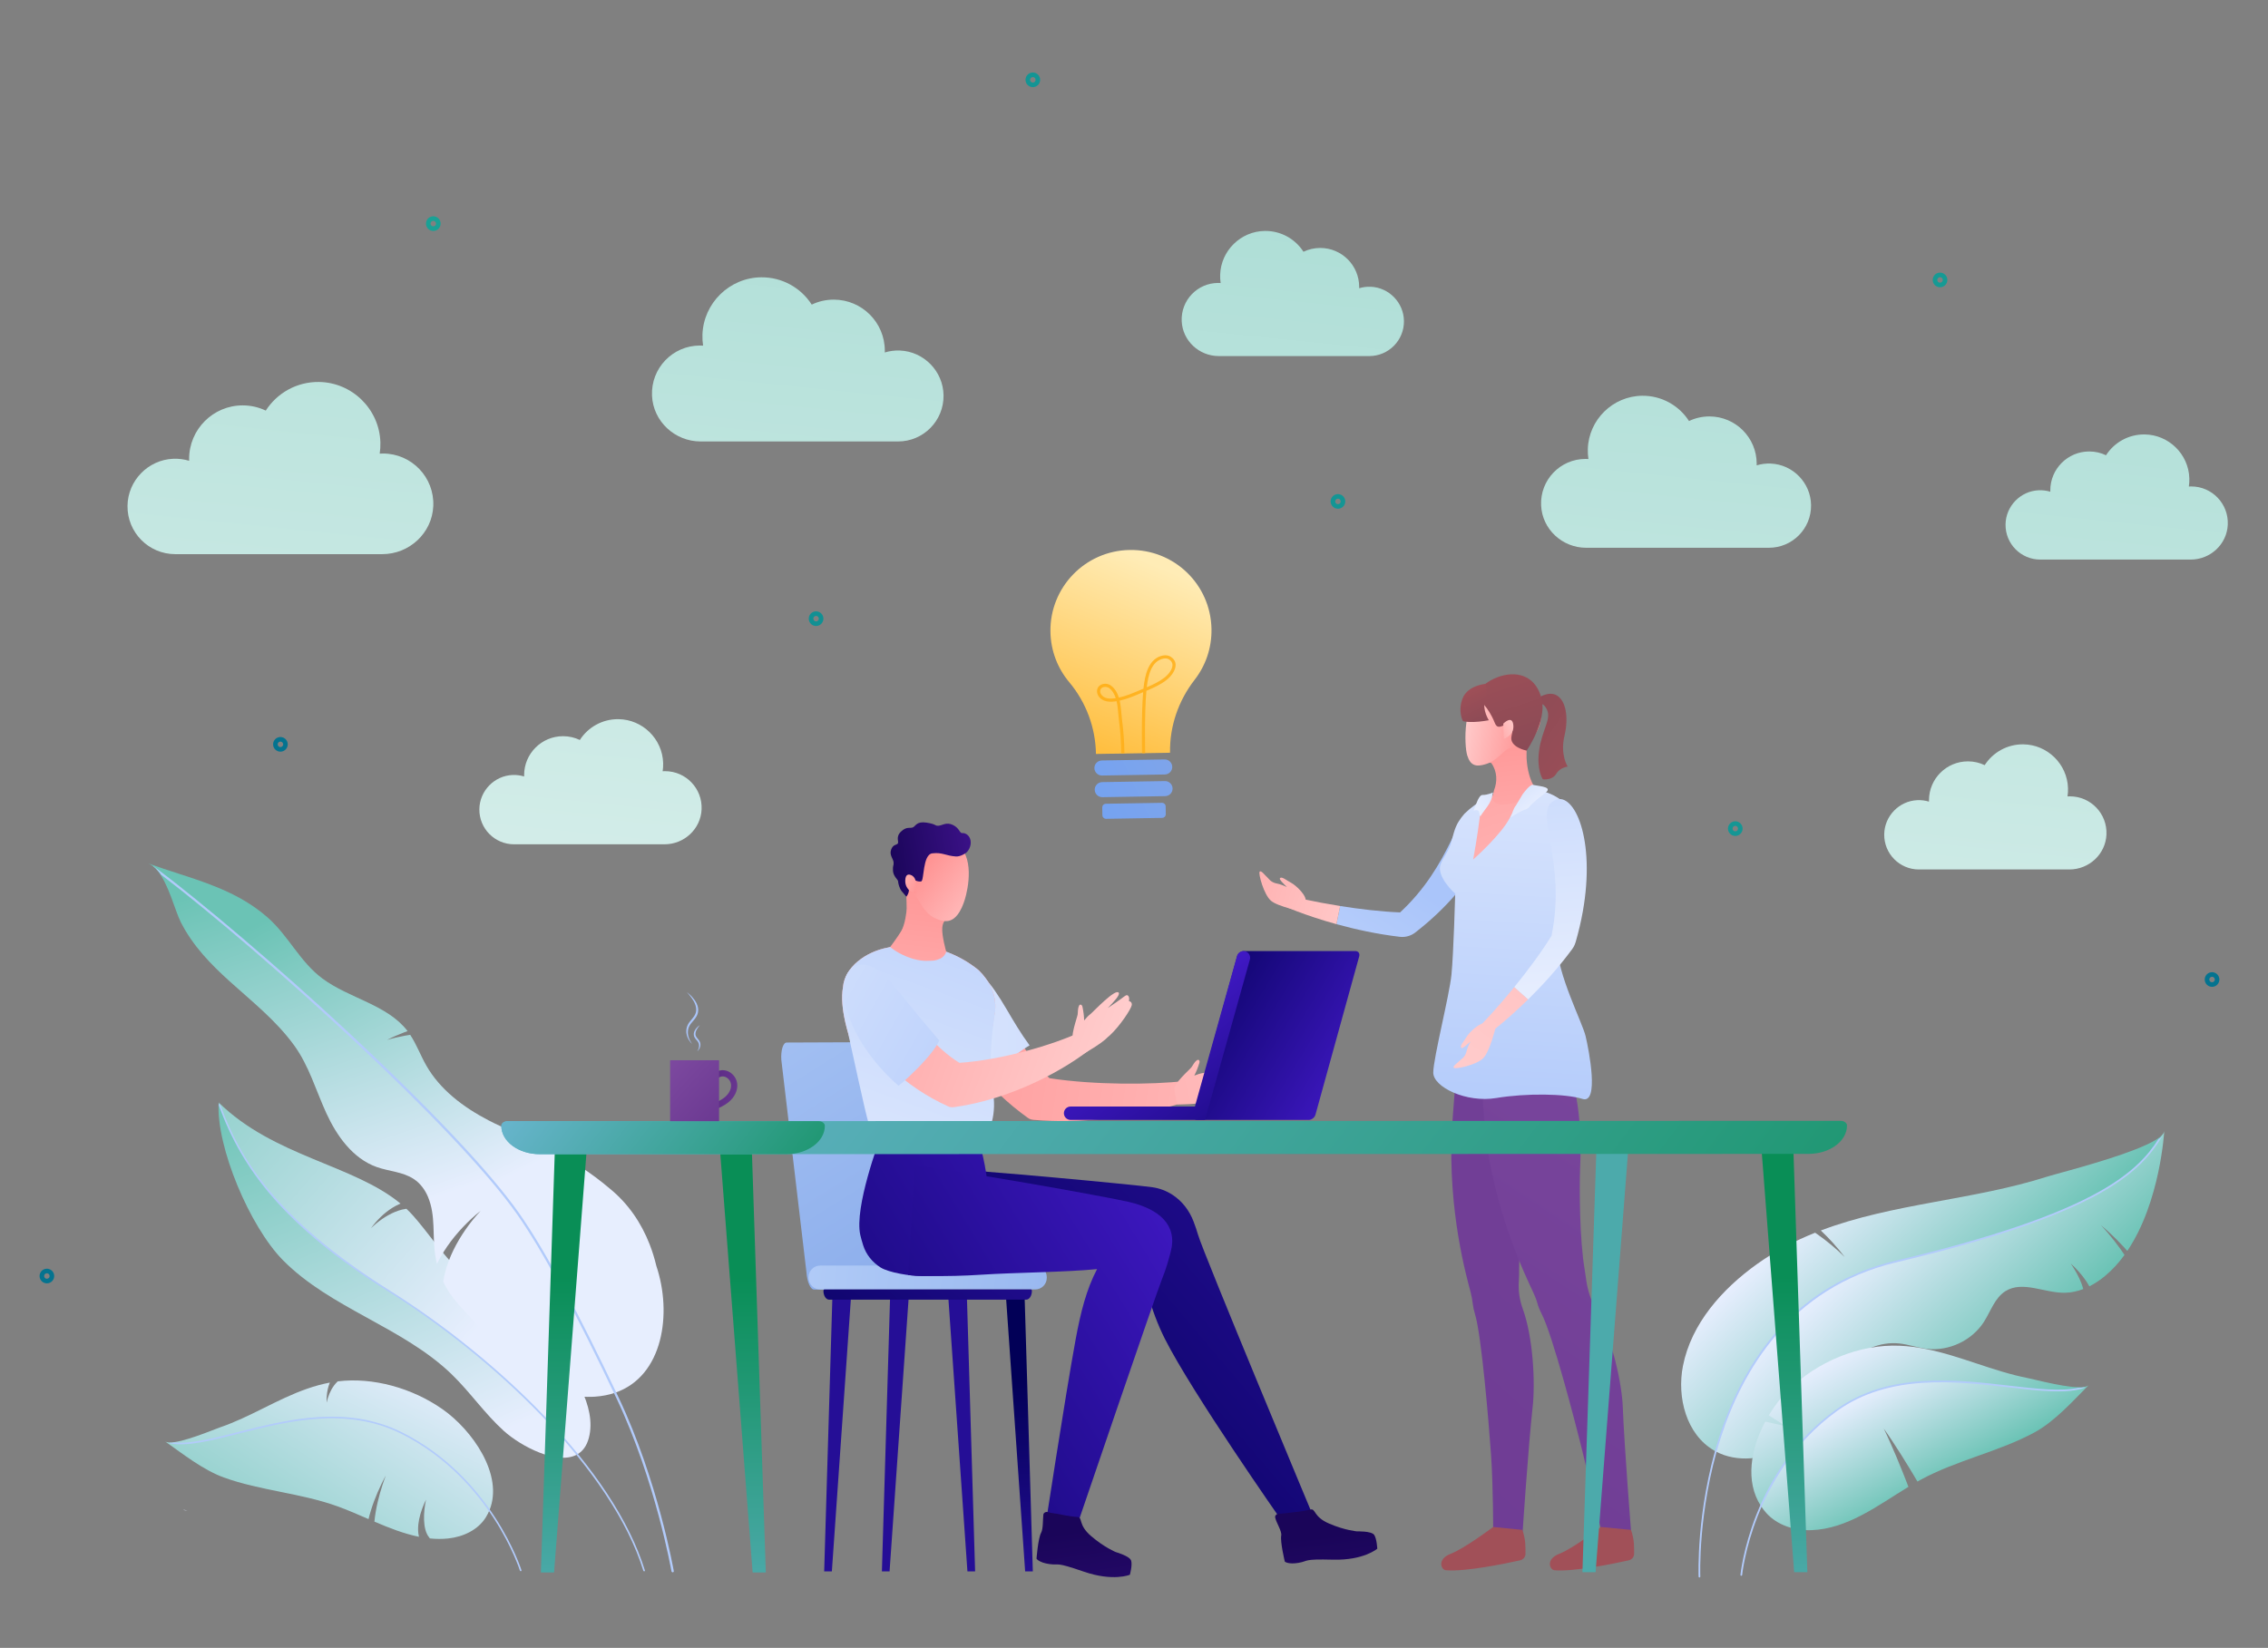 <svg width="344" height="250" viewBox="0 0 344 250" fill="none" xmlns="http://www.w3.org/2000/svg">
<rect x="0" y="0" width="344" height="250" fill="#808080" stroke="none"/>
<path d="M229.792 147.88H222.164C222.129 147.88 220.421 167.653 220.226 171.289C219.556 183.816 222.545 194.038 223.058 196.048C223.06 196.059 223.064 196.071 223.066 196.082C223.217 196.659 223.322 197.251 223.39 197.85C223.442 198.307 223.554 198.819 223.729 199.391C224.708 202.606 225.822 215.901 226.158 220.746C226.493 225.591 226.48 232.623 226.48 232.623H230.931C230.931 232.623 231.797 219.505 232.464 213.477C232.873 209.79 232.564 202.963 230.952 198.515C230.481 197.219 230.273 195.81 230.368 194.402C230.405 193.858 230.421 193.266 230.416 192.619C230.38 188.129 231.514 180.152 231.995 177.493C232.275 175.94 233.401 169.892 233.01 164.883C233.463 164.109 233.792 163.148 234.023 162.008C235.252 155.91 231.286 149.594 229.794 147.879L229.792 147.88Z" fill="url(#paint0_linear_2186_2842)"/>
<path d="M246.139 213.479C246 209.902 244.603 203.371 242.172 198.923C241.321 197.365 240.757 195.656 240.546 193.876C240.499 193.482 240.437 193.064 240.36 192.621C239.577 188.13 239.552 180.153 239.658 177.494C239.715 176.086 239.954 170.986 239.05 166.313C238.8 165.021 238.84 163.689 239.175 162.418C239.21 162.285 239.244 162.148 239.276 162.009C240.677 155.91 236.158 149.595 234.458 147.88H224.44C224.4 147.88 224.437 153.81 224.45 155.975C224.458 157.347 224.876 167.899 225.229 171.289C226.535 183.815 231.628 194.038 232.544 196.048C232.555 196.072 232.566 196.096 232.577 196.12C232.819 196.634 233.034 197.162 233.182 197.712C233.313 198.205 233.537 198.761 233.86 199.392C235.507 202.607 238.973 215.901 240.156 220.747C241.338 225.592 242.97 232.623 242.97 232.623H247.412C247.412 232.623 246.373 219.506 246.137 213.478L246.139 213.479Z" fill="url(#paint1_linear_2186_2842)"/>
<path d="M230.896 232.099C230.896 232.099 231.263 232.975 231.345 234.188C231.384 234.777 231.386 235.348 231.376 235.781C231.367 236.215 231.016 236.62 230.563 236.719C228.2 237.239 222.285 238.466 219.301 238.223C218.583 238.164 217.909 236.548 220.038 235.725C222.168 234.901 226.477 231.661 226.477 231.661L230.895 232.099H230.896Z" fill="url(#paint2_linear_2186_2842)"/>
<path d="M247.372 232.099C247.372 232.099 247.74 232.975 247.821 234.188C247.861 234.777 247.863 235.348 247.853 235.781C247.843 236.215 247.493 236.62 247.039 236.719C244.677 237.239 238.761 238.466 235.778 238.223C235.059 238.164 234.385 236.548 236.515 235.725C238.645 234.901 242.812 231.661 242.812 231.661L247.371 232.099H247.372Z" fill="url(#paint3_linear_2186_2842)"/>
<path d="M212.358 138.423C212.788 138.021 213.197 137.62 213.579 137.224C220.997 129.532 221.023 121.591 224.717 122.583C227.578 123.351 226.184 130.848 218.007 138.603C216.943 139.613 215.82 140.568 214.67 141.465C214.376 141.694 214.046 141.871 213.692 141.986C213.249 142.132 212.779 142.18 212.315 142.125C208.864 141.717 205.558 140.991 202.707 140.205L203.266 137.451C206.15 137.91 209.388 138.302 212.357 138.423H212.358Z" fill="url(#paint4_linear_2186_2842)"/>
<path d="M194.958 135.711C195.915 136.045 199.248 136.812 203.267 137.451L202.709 140.205C197.957 138.893 194.473 137.41 193.708 136.938C192.235 136.03 193.043 135.042 194.959 135.711H194.958Z" fill="url(#paint5_linear_2186_2842)"/>
<path d="M233.717 120.125C236.463 120.685 239.081 122.917 239.259 125.823C239.311 126.196 239.34 126.598 239.347 127.03C239.375 128.755 239.031 130.97 238.184 133.862C235.685 142.401 234.458 147.88 234.458 147.88H222.167C222.167 147.88 222.209 146.687 222.142 146.183C222.075 145.677 221.973 144.957 221.864 144.096C221.596 141.108 221.652 139.897 221.171 136.898C221.09 136.396 221.011 135.892 220.933 135.385C220.898 134.23 220.715 132.984 220.553 131.718C220.499 131.296 220.447 130.871 220.404 130.448C219.952 128.336 220.412 126.375 221.456 124.717C221.718 124.302 222.016 123.906 222.346 123.531C224.876 121.098 228.551 119.403 232.274 119.875C233.216 119.932 233.718 120.124 233.718 120.124L233.717 120.125Z" fill="url(#paint6_linear_2186_2842)"/>
<path d="M222.4 125.329C222.4 125.329 219.41 129.366 218.732 131.179C218.073 132.943 220.903 135.472 220.903 135.472C220.903 135.472 222.967 134.876 223.263 131.199C223.576 127.306 222.4 125.329 222.4 125.329Z" fill="url(#paint7_linear_2186_2842)"/>
<path d="M233.15 105.98C233.15 105.98 234.845 104.727 236.158 105.516C237.472 106.304 237.97 108.789 237.289 111.651C236.606 114.512 237.782 116.307 237.782 116.307C237.782 116.307 236.62 116.404 236.027 117.416C235.433 118.427 234.011 118.227 234.011 118.227C234.011 118.227 233.026 116.83 233.452 113.811C233.878 110.793 235.268 109.187 234.676 107.764C234.061 106.286 233.094 106.817 233.094 106.817L233.15 105.98Z" fill="url(#paint8_linear_2186_2842)"/>
<path d="M232.99 119.798C232.009 118.417 231.644 116.706 231.544 115.043C231.527 114.763 231.552 111.283 231.757 111.316C231.757 111.316 228.961 110.862 227.563 112.575C227.477 112.682 227.394 112.787 227.315 112.892C227.236 112.996 227.161 113.099 227.089 113.201C226.548 113.941 226.266 114.789 225.894 115.493C225.839 115.658 225.816 115.752 225.816 115.755C225.842 115.649 226.024 115.684 226.204 115.776C227.114 117.051 227.114 118.606 226.612 119.885C226.574 120.039 226.537 120.189 226.505 120.334C226.473 120.438 226.44 120.543 226.406 120.646C226.372 120.751 226.337 120.854 226.3 120.956C226.23 121.694 227.272 122.478 229.633 121.834C230.731 121.534 233.169 119.896 232.99 119.798H232.99Z" fill="url(#paint9_linear_2186_2842)"/>
<path d="M229.182 113.445C228.077 113.638 227.301 115.304 225.411 115.912C223.83 116.419 223.016 116.13 222.54 114.592C222.08 113.103 221.847 106.312 224.93 104.721C228.012 103.129 231.464 103.315 232.946 105.618C234.429 107.921 234.18 112.569 229.182 113.445Z" fill="url(#paint10_linear_2186_2842)"/>
<path d="M223.509 105.719C223.509 105.719 224.687 103.463 227.595 102.583C230.502 101.704 233.09 102.811 233.848 106.131C234.607 109.451 231.553 113.879 231.553 113.879C231.553 113.879 228.9 113.362 229.256 111.704C229.613 110.046 229.46 109.387 228.526 109.838C227.591 110.289 227.058 110.581 226.702 109.623C226.346 108.665 225.06 106.244 223.508 105.719L223.509 105.719Z" fill="url(#paint11_linear_2186_2842)"/>
<path d="M225.29 103.755C225.29 103.755 222.601 103.977 221.838 105.957C221.075 107.937 221.888 109.392 221.888 109.392C221.888 109.392 222.187 109.561 223.49 109.534C224.541 109.513 225.819 109.27 225.819 109.27C225.819 109.27 224.815 107.693 225.241 106.394C225.726 104.92 225.29 103.754 225.29 103.754V103.755Z" fill="url(#paint12_linear_2186_2842)"/>
<path d="M228.012 109.786C228.012 109.786 229.376 108.39 229.536 110.005C229.695 111.619 228.098 112.078 228.098 112.078L228.012 109.786Z" fill="url(#paint13_linear_2186_2842)"/>
<path d="M240.505 157.22C240.002 155.084 236.169 147.732 236.169 143.27C236.169 141.307 236.553 139.525 237.025 137.938C237.475 136.664 237.963 135.395 238.313 134.106C238.344 133.989 238.375 133.871 238.406 133.753C238.496 133.443 238.572 133.147 238.626 132.868C238.626 132.866 238.626 132.865 238.626 132.863C239.167 130.564 239.485 128.192 239.341 125.813C239.153 122.708 236.355 120.522 233.684 119.972C233.599 119.941 233.137 119.788 232.345 119.728C231.213 120.9 229.736 122.582 229.019 124.037C227.767 126.579 223.443 130.401 223.443 130.401C223.443 130.401 224.104 126.869 224.464 123.838C224.595 122.731 224.985 121.797 225.426 121.057C224.255 121.669 223.142 122.467 222.143 123.429C221.805 123.812 221.501 124.219 221.239 124.635C220.562 125.708 220.38 126.94 220.005 128.123C219.658 129.215 218.901 130.068 218.506 131.125C217.819 132.965 220.603 135.48 220.721 135.586C220.721 135.586 220.471 144.699 220.15 147.881C219.83 151.063 217.403 160.52 217.391 162.719C217.378 164.918 222.406 167.338 226.931 166.584C231.455 165.83 237.447 165.901 240.023 166.718C242.599 167.535 241.006 159.357 240.504 157.22H240.505Z" fill="url(#paint14_linear_2186_2842)"/>
<path d="M224.871 120.603C224.329 120.59 223.907 121.926 223.52 122.958C223.677 122.923 223.837 122.902 224.004 122.907C224.541 122.988 224.259 123.553 224.542 123.836C225.248 122.705 226.238 121.857 226.387 120.451C226.436 120.301 226.464 120.219 226.464 120.219C226.464 120.219 225.626 120.62 224.872 120.603H224.871Z" fill="url(#paint15_linear_2186_2842)"/>
<path d="M232.478 119.068C232.244 119.024 231.804 119.43 231.329 120.003C231.21 120.146 231.089 120.3 230.969 120.459C230.733 120.878 230.466 121.298 230.21 121.727C230.124 121.87 230.039 122.014 229.952 122.161C229.491 122.705 229.381 123.471 229.098 124.036C229.946 123.471 230.763 122.988 231.612 122.705C231.753 122.634 231.86 122.528 231.96 122.412C232.06 122.294 232.155 122.167 232.274 122.053C232.393 121.94 232.514 121.829 232.633 121.72C233.232 121.176 233.824 120.695 234.25 120.396C235.665 119.406 233.833 119.326 232.477 119.068H232.478Z" fill="url(#paint16_linear_2186_2842)"/>
<path d="M235.33 141.967C235.476 141.228 235.598 140.509 235.689 139.82C237.096 129.228 232.433 122.725 235.995 121.331C238.753 120.252 242.052 127.209 240.071 138.304C239.794 139.857 239.425 141.4 238.992 142.908C238.948 143.06 238.893 143.21 238.829 143.355C238.728 143.584 238.603 143.801 238.455 144.002C236.319 146.894 233.954 149.488 231.775 151.628L229.672 149.764C231.616 147.372 233.694 144.603 235.33 141.968V141.967Z" fill="url(#paint17_linear_2186_2842)"/>
<path d="M223.998 156.084C224.766 155.423 227.099 152.923 229.667 149.764L231.771 151.627C228.255 155.082 225.224 157.354 224.433 157.78C222.909 158.6 222.459 157.405 223.997 156.083L223.998 156.084Z" fill="url(#paint18_linear_2186_2842)"/>
<path d="M195.827 133.923C195.109 133.553 194.386 132.887 194.127 133.247C194 133.423 194.634 134.01 195.184 134.575C194.614 134.304 194.085 134.117 193.728 134.055C192.659 133.869 192.379 133.194 192.139 133.021C191.899 132.848 191.288 131.971 191.057 132.243C190.826 132.514 191.69 135.724 192.774 136.65C193.858 137.575 197.513 138.271 197.513 138.271L197.989 136.9C198.415 136.003 196.545 134.294 195.827 133.923Z" fill="url(#paint19_linear_2186_2842)"/>
<path d="M222.43 157.324C222.025 158.023 221.323 158.713 221.67 158.989C221.84 159.125 222.457 158.521 223.049 157.999C222.749 158.554 222.536 159.074 222.457 159.427C222.218 160.486 221.53 160.732 221.345 160.964C221.16 161.195 220.256 161.761 220.515 162.006C220.774 162.25 224.022 161.547 225.001 160.509C225.979 159.472 226.855 155.855 226.855 155.855L225.509 155.312C224.635 154.842 222.835 156.625 222.429 157.324H222.43Z" fill="url(#paint20_linear_2186_2842)"/>
<path d="M42.27 111.845C41.675 111.989 41.309 112.592 41.453 113.187C41.598 113.782 42.2 114.149 42.796 114.004C43.391 113.86 43.757 113.257 43.613 112.662C43.468 112.066 42.866 111.7 42.27 111.845ZM42.632 113.329C42.409 113.383 42.183 113.246 42.129 113.022C42.074 112.799 42.212 112.573 42.435 112.519C42.658 112.465 42.884 112.602 42.939 112.825C42.993 113.049 42.855 113.275 42.632 113.329Z" fill="url(#paint21_linear_2186_2842)"/>
<path d="M6.849 192.507C6.253 192.652 5.887 193.254 6.032 193.85C6.176 194.445 6.779 194.811 7.374 194.667C7.97 194.522 8.336 193.92 8.191 193.324C8.047 192.729 7.444 192.363 6.849 192.507ZM7.209 193.991C6.986 194.046 6.76 193.908 6.706 193.685C6.652 193.462 6.789 193.236 7.012 193.181C7.236 193.127 7.462 193.265 7.516 193.488C7.57 193.711 7.433 193.937 7.209 193.991Z" fill="url(#paint22_linear_2186_2842)"/>
<path d="M335.251 147.523C334.655 147.668 334.289 148.27 334.434 148.866C334.578 149.461 335.181 149.828 335.776 149.683C336.372 149.539 336.738 148.936 336.593 148.341C336.449 147.745 335.846 147.379 335.251 147.523ZM335.612 149.008C335.388 149.062 335.162 148.925 335.108 148.701C335.054 148.478 335.191 148.252 335.415 148.198C335.638 148.143 335.864 148.281 335.918 148.504C335.973 148.728 335.835 148.954 335.612 149.008Z" fill="url(#paint23_linear_2186_2842)"/>
<path d="M294.256 41.36C293.643 41.36 293.145 41.858 293.145 42.471C293.145 43.084 293.643 43.582 294.256 43.582C294.869 43.582 295.367 43.084 295.367 42.471C295.367 41.858 294.869 41.36 294.256 41.36ZM294.256 42.888C294.026 42.888 293.839 42.701 293.839 42.471C293.839 42.241 294.026 42.054 294.256 42.054C294.486 42.054 294.673 42.241 294.673 42.471C294.673 42.701 294.486 42.888 294.256 42.888Z" fill="url(#paint24_linear_2186_2842)"/>
<path d="M263.012 124.614C262.408 124.719 262.002 125.295 262.106 125.898C262.21 126.502 262.787 126.908 263.39 126.804C263.993 126.7 264.4 126.123 264.295 125.52C264.191 124.917 263.615 124.51 263.012 124.614ZM263.272 126.12C263.046 126.159 262.83 126.007 262.79 125.78C262.751 125.553 262.903 125.338 263.13 125.298C263.357 125.259 263.572 125.411 263.612 125.638C263.651 125.865 263.499 126.08 263.272 126.12Z" fill="url(#paint25_linear_2186_2842)"/>
<path d="M202.746 74.976C202.143 75.081 201.736 75.657 201.841 76.26C201.945 76.864 202.521 77.27 203.124 77.166C203.728 77.061 204.134 76.485 204.03 75.882C203.926 75.278 203.349 74.872 202.746 74.976ZM203.006 76.482C202.779 76.521 202.564 76.369 202.524 76.142C202.485 75.915 202.637 75.7 202.864 75.66C203.09 75.621 203.306 75.773 203.346 76C203.385 76.227 203.233 76.442 203.006 76.482Z" fill="url(#paint26_linear_2186_2842)"/>
<path d="M156.465 11.016C155.861 11.12 155.455 11.697 155.559 12.3C155.663 12.903 156.24 13.31 156.843 13.206C157.446 13.101 157.853 12.525 157.749 11.922C157.644 11.318 157.068 10.912 156.465 11.016ZM156.725 12.522C156.498 12.561 156.283 12.409 156.243 12.182C156.204 11.955 156.356 11.74 156.583 11.7C156.81 11.661 157.025 11.813 157.065 12.04C157.104 12.267 156.952 12.482 156.725 12.522Z" fill="url(#paint27_linear_2186_2842)"/>
<path d="M123.517 92.778C122.921 92.923 122.555 93.525 122.699 94.121C122.844 94.716 123.446 95.082 124.042 94.938C124.637 94.793 125.004 94.191 124.859 93.595C124.715 93 124.112 92.634 123.517 92.778ZM123.878 94.263C123.655 94.317 123.429 94.179 123.375 93.956C123.32 93.733 123.458 93.507 123.681 93.452C123.904 93.398 124.13 93.536 124.185 93.759C124.239 93.982 124.102 94.208 123.878 94.263Z" fill="url(#paint28_linear_2186_2842)"/>
<path d="M65.721 32.813C65.108 32.813 64.609 33.312 64.609 33.925C64.609 34.538 65.108 35.036 65.721 35.036C66.334 35.036 66.832 34.538 66.832 33.925C66.832 33.312 66.334 32.813 65.721 32.813ZM65.721 34.341C65.491 34.341 65.304 34.155 65.304 33.925C65.304 33.694 65.49 33.508 65.721 33.508C65.951 33.508 66.138 33.694 66.138 33.925C66.138 34.155 65.951 34.341 65.721 34.341Z" fill="url(#paint29_linear_2186_2842)"/>
<path d="M33.162 167.249C32.766 173.996 37.899 186.108 42.921 191.191C50.147 198.504 61.118 201.345 68.514 208.5C71.324 211.219 73.525 214.481 76.436 217.101C78.952 219.367 84.544 222.368 87.559 220.648C79.796 211.102 69.123 202.197 58.975 195.837C42.682 185.624 36.501 176.732 33.163 167.25L33.162 167.249Z" fill="url(#paint30_linear_2186_2842)"/>
<path d="M68.575 191.645C66.472 189.376 64.755 186.809 62.714 184.49C62.374 184.103 62.015 183.734 61.64 183.381C61.41 183.413 61.18 183.457 60.952 183.514C60.602 183.602 60.258 183.722 59.919 183.859C59.58 183.996 59.25 184.159 58.928 184.337C58.605 184.516 58.291 184.71 57.985 184.92C57.68 185.129 57.384 185.352 57.098 185.589C56.813 185.825 56.533 186.071 56.274 186.337C56.484 186.033 56.718 185.742 56.961 185.459C57.204 185.176 57.462 184.903 57.732 184.64C58.003 184.378 58.288 184.126 58.587 183.889C58.886 183.652 59.2 183.425 59.534 183.221C59.867 183.017 60.215 182.827 60.586 182.667C60.641 182.644 60.696 182.621 60.752 182.599C53.58 176.669 41.541 175.483 33.16 167.25C36.498 176.732 42.679 185.624 58.972 195.836C69.12 202.198 79.793 211.102 87.556 220.648C88.365 220.186 88.989 219.385 89.317 218.137C90.564 213.405 86.806 207.559 83.417 204.186C78.835 199.625 72.961 196.379 68.575 191.645Z" fill="url(#paint31_linear_2186_2842)"/>
<path d="M78.595 184.154C68.916 170.381 39.06 143.591 23.836 132.024C25.568 134.056 26.548 138.187 27.427 139.913C29.276 143.537 31.976 146.292 34.848 148.89C38.237 151.956 41.866 154.803 44.62 158.6C46.872 161.707 47.906 165.403 49.48 168.847C51.054 172.29 53.488 175.761 57.151 177.055C59.018 177.715 61.117 177.775 62.768 178.875C63.769 179.543 64.462 180.502 64.916 181.579C66.13 184.49 65.537 187.419 66.03 190.504C66.095 190.934 66.177 191.356 66.278 191.769C66.457 191.391 66.646 191.018 66.853 190.658C67.162 190.113 67.49 189.582 67.847 189.073C68.201 188.562 68.573 188.066 68.964 187.587C69.356 187.109 69.764 186.646 70.186 186.197C70.608 185.749 71.046 185.316 71.497 184.899C71.949 184.482 72.413 184.078 72.9 183.703C72.477 184.143 72.082 184.605 71.702 185.078C71.322 185.551 70.961 186.036 70.617 186.531C70.272 187.027 69.948 187.532 69.641 188.047C69.335 188.563 69.052 189.089 68.79 189.622C68.525 190.155 68.293 190.701 68.082 191.251C67.868 191.8 67.694 192.362 67.544 192.926L67.438 193.35L67.349 193.776C67.317 193.917 67.295 194.061 67.272 194.203L67.238 194.417C67.235 194.43 67.234 194.444 67.232 194.457C67.849 195.752 68.668 196.945 69.677 198.043C74.545 203.166 78.798 209.649 85.931 211.506C87.281 211.838 88.7 211.985 90.196 211.894C91.331 211.821 92.364 211.615 93.299 211.293C88.488 201.159 82.973 190.383 78.594 184.154H78.595Z" fill="url(#paint32_linear_2186_2842)"/>
<path d="M92.458 180.295C91.043 179.092 89.534 177.978 87.965 176.95C84.826 174.893 81.447 173.173 78.072 171.785C76.744 171.248 75.415 170.651 74.126 169.982C70.257 167.973 66.743 165.305 64.656 161.646C63.786 160.121 63.186 158.458 62.218 156.992C61.975 157.029 61.731 157.07 61.488 157.114C60.552 157.284 59.62 157.496 58.706 157.766C59.544 157.336 60.415 156.959 61.308 156.617C61.477 156.552 61.647 156.491 61.819 156.43C61.81 156.418 61.802 156.407 61.794 156.395C58.724 152.409 52.991 151.483 48.904 148.452C45.467 145.903 43.779 141.98 40.568 139.165C35.303 134.552 28.823 133.291 22.461 130.99C22.968 131.175 23.422 131.54 23.836 132.024C39.06 143.591 68.916 170.381 78.595 184.153C82.974 190.383 88.488 201.158 93.3 211.293C100.629 208.775 101.961 199.21 99.553 192.061C99.288 190.944 98.95 189.843 98.531 188.771C97.277 185.556 95.308 182.609 92.458 180.295Z" fill="url(#paint33_linear_2186_2842)"/>
<path d="M27.785 229.045C27.995 229.09 28.211 229.122 28.433 229.145C28.163 229.162 27.941 229.133 27.785 229.045Z" fill="url(#paint34_linear_2186_2842)"/>
<path d="M49.614 211.303C49.544 211.799 49.516 212.3 49.551 212.799C49.639 212.318 49.789 211.856 49.973 211.42C50.159 210.984 50.386 210.573 50.658 210.207C50.792 210.023 50.94 209.853 51.096 209.696C51.14 209.65 51.187 209.607 51.233 209.565C56.603 208.914 62.515 210.587 67.074 213.762C71.63 216.935 76.445 223.777 74.23 229.144C71.388 225.068 67.097 220.495 60.91 217.406C47.671 210.795 32.837 220.326 25.668 218.838C27.628 218.923 32.4 216.881 33.328 216.564C37.969 214.98 42.021 212.266 46.622 210.672C47.721 210.291 48.852 209.975 50.03 209.753C50.019 209.78 50.007 209.807 49.997 209.834C49.808 210.313 49.687 210.807 49.615 211.304L49.614 211.303Z" fill="url(#paint35_linear_2186_2842)"/>
<path d="M60.908 217.404C67.094 220.494 71.385 225.067 74.228 229.142C74.078 229.504 73.897 229.86 73.682 230.206C72.505 232.099 70.264 233.166 67.955 233.404C67.032 233.5 66.113 233.489 65.199 233.397C65.171 233.346 65.137 233.295 65.1 233.251C64.842 232.948 64.64 232.524 64.52 232.057C64.394 231.59 64.337 231.086 64.318 230.579C64.302 230.07 64.323 229.554 64.376 229.041C64.43 228.527 64.507 228.014 64.62 227.506C64.389 227.967 64.189 228.447 64.013 228.939C63.837 229.432 63.688 229.939 63.577 230.466C63.471 230.994 63.399 231.542 63.414 232.122C63.421 232.412 63.452 232.711 63.52 233.018C63.53 233.061 63.541 233.104 63.551 233.148C61.263 232.688 59.007 231.797 56.789 230.847C56.792 230.811 56.796 230.774 56.8 230.737C56.822 230.501 56.853 230.268 56.883 230.033C56.918 229.799 56.951 229.564 56.993 229.331C57.072 228.863 57.166 228.397 57.273 227.934C57.38 227.471 57.497 227.009 57.626 226.551C57.755 226.092 57.894 225.637 58.044 225.185C58.194 224.733 58.352 224.283 58.528 223.84C58.295 224.255 58.08 224.68 57.87 225.108C57.662 225.537 57.463 225.971 57.274 226.412C57.085 226.851 56.906 227.297 56.737 227.748C56.568 228.199 56.411 228.655 56.269 229.12C56.195 229.351 56.13 229.585 56.063 229.819C56.007 230.034 55.949 230.247 55.898 230.465C54.338 229.789 52.797 229.108 51.277 228.556C45.628 226.506 39.475 226.152 33.944 224.147C30.835 223.021 27.732 220.58 25.031 218.669C25.177 218.773 25.395 218.824 25.665 218.837C32.834 220.325 47.668 210.794 60.907 217.405L60.908 217.404Z" fill="url(#paint36_linear_2186_2842)"/>
<path d="M33.169 167.628C35.039 172.82 37.57 177.187 41.115 181.34C45.365 186.319 51.186 191.093 58.91 195.934C74.692 205.827 92.768 222.762 97.577 238.298C97.597 238.363 97.666 238.402 97.732 238.387C97.758 238.381 97.78 238.367 97.796 238.349C97.819 238.321 97.828 238.282 97.815 238.244C96.663 234.52 94.713 230.569 92.023 226.498C89.528 222.725 86.405 218.86 82.74 215.01C76.016 207.948 67.597 201.102 59.036 195.736C41.738 184.892 36.33 175.576 33.505 167.847C33.412 167.728 33.329 167.598 33.258 167.465C33.234 167.472 33.211 167.478 33.186 167.485C33.182 167.533 33.176 167.58 33.168 167.627L33.169 167.628Z" fill="#B2CBFB"/>
<path d="M23.267 131.425C23.527 131.617 23.765 131.856 23.971 132.118C24.143 132.296 24.301 132.492 24.437 132.698C40.413 144.952 69.22 171.116 78.446 184.245C82.25 189.657 87.334 199.078 93.555 212.246C99.438 224.695 101.821 238.246 101.845 238.381C101.862 238.476 101.953 238.544 102.051 238.535C102.108 238.529 102.154 238.498 102.179 238.454C102.197 238.422 102.205 238.386 102.198 238.346C102.174 238.211 99.783 224.616 93.88 212.121C87.65 198.935 82.555 189.495 78.739 184.065C74.265 177.698 64.919 167.811 52.423 156.224C42.226 146.768 30.902 137.124 23.277 131.393C23.273 131.405 23.27 131.415 23.266 131.426L23.267 131.425Z" fill="#B2CBFB"/>
<path d="M78.859 238.274C78.848 238.239 77.723 234.727 74.953 230.431C72.397 226.471 67.878 221.015 60.861 217.511C52.506 213.339 43.46 215.643 36.191 217.494C31.977 218.568 28.335 219.495 25.688 218.961C25.705 218.933 25.722 218.904 25.738 218.875C26.009 218.906 26.29 218.892 26.552 218.84C29.061 219.056 32.357 218.217 36.113 217.26C43.422 215.399 52.518 213.081 60.962 217.297C64.087 218.858 66.984 220.928 69.575 223.452C71.646 225.47 73.527 227.781 75.165 230.32C77.953 234.644 79.085 238.183 79.097 238.218C79.104 238.242 79.103 238.267 79.097 238.289C79.085 238.324 79.055 238.353 79.015 238.363C78.95 238.379 78.88 238.338 78.86 238.274H78.859Z" fill="#B2CBFB"/>
<path d="M287.574 191.384C317.792 184.187 324.472 178.016 327.865 172.271C326.043 174.063 318.475 176.282 313.897 177.558C312.274 178.01 311.027 178.344 310.546 178.497C299.299 182.097 287.086 182.545 276.175 186.679C276.822 187.288 277.439 187.923 278.031 188.577C278.649 189.263 279.244 189.969 279.796 190.706C279.146 190.056 278.46 189.447 277.757 188.862C277.053 188.279 276.329 187.724 275.583 187.206C275.492 187.142 275.4 187.079 275.308 187.017C272.248 188.241 269.297 189.772 266.506 191.766C261.192 195.562 256.521 200.823 255.262 207.23C254.323 212.004 255.778 217.624 259.991 220.059C260.074 220.108 260.157 220.153 260.241 220.198C263.47 208.646 270.836 195.371 287.574 191.384V191.384Z" fill="url(#paint37_linear_2186_2842)"/>
<path d="M278.073 211.145C278.761 209.773 279.362 208.339 280.303 207.127C282.11 204.802 285.159 203.505 288.087 203.818C289.505 203.969 290.869 204.468 292.287 204.632C295.607 205.016 299.081 203.376 300.895 200.567C301.943 198.944 302.549 196.897 304.189 195.874C306.815 194.238 310.174 196.211 313.267 196.126C314.199 196.1 315.109 195.895 315.979 195.561C315.901 195.267 315.803 194.973 315.692 194.682C315.492 194.163 315.249 193.65 314.977 193.15C314.703 192.65 314.406 192.158 314.074 191.686C314.505 192.07 314.911 192.486 315.3 192.922C315.689 193.358 316.056 193.819 316.392 194.314C316.572 194.582 316.745 194.86 316.902 195.153C317.762 194.721 318.571 194.172 319.305 193.56C320.412 192.638 321.384 191.56 322.236 190.386C322.056 190.114 321.872 189.844 321.682 189.577C321.377 189.146 321.06 188.721 320.734 188.303C320.408 187.884 320.072 187.472 319.728 187.068C319.382 186.663 319.03 186.264 318.664 185.878C319.076 186.216 319.476 186.57 319.87 186.93C320.264 187.291 320.651 187.662 321.031 188.04C321.41 188.419 321.781 188.806 322.145 189.204C322.319 189.394 322.49 189.586 322.66 189.781C327.688 182.327 328.266 171.569 328.266 171.564C328.254 171.79 328.111 172.026 327.862 172.272C324.469 178.016 317.789 184.187 287.572 191.385C270.833 195.372 263.467 208.648 260.238 220.199C263.47 221.925 267.604 221.45 270.777 219.592C274.032 217.684 276.383 214.519 278.072 211.146L278.073 211.145Z" fill="url(#paint38_linear_2186_2842)"/>
<path d="M318.551 181.009C323.967 177.966 326.356 175.073 327.954 172.378C327.799 172.542 327.605 172.681 327.392 172.793C325.812 175.298 323.419 177.972 318.422 180.778C311.929 184.426 301.829 187.853 287.543 191.257C280.34 192.972 274.284 196.563 269.544 201.928C265.755 206.218 262.794 211.644 260.745 218.056C258.922 223.757 258.173 229.199 257.865 232.761C257.532 236.62 257.631 239.168 257.632 239.193C257.633 239.226 257.646 239.257 257.668 239.279C257.694 239.305 257.73 239.321 257.769 239.319C257.842 239.317 257.899 239.254 257.895 239.182C257.894 239.156 257.796 236.621 258.129 232.776C258.436 229.228 259.183 223.807 260.999 218.129C264.2 208.115 271.416 195.369 287.605 191.513C301.915 188.105 312.037 184.668 318.553 181.009H318.551Z" fill="#B2CBFB"/>
<path d="M268.276 214.727L270.92 216.386L267.741 215.673C265.577 219.74 264.642 224.727 267.093 228.478C269.186 223.693 272.7 218.167 278.555 213.958C291.085 204.952 308.932 213.034 316.187 210.401C314.132 210.776 308.621 209.275 307.567 209.069C302.298 208.04 297.398 205.714 292.17 204.668C290.857 204.406 289.524 204.224 288.158 204.164C281.969 203.891 275.588 206.613 271.211 210.939C270.16 211.978 269.145 213.277 268.277 214.726L268.276 214.727Z" fill="url(#paint39_linear_2186_2842)"/>
<path d="M278.552 213.958C272.697 218.167 269.183 223.694 267.09 228.478C267.33 228.845 267.601 229.199 267.907 229.541C269.577 231.401 272.189 232.222 274.689 232.144C280.208 231.972 284.856 228.367 289.464 225.569C289.459 225.557 289.452 225.545 289.447 225.533L289.444 225.523L289.013 224.41C288.867 224.04 288.722 223.669 288.574 223.3C288.278 222.56 287.978 221.823 287.669 221.088C287.359 220.354 287.045 219.622 286.722 218.893C286.397 218.164 286.067 217.437 285.716 216.72C286.181 217.37 286.627 218.035 287.07 218.703C287.511 219.371 287.944 220.045 288.372 220.723C288.799 221.401 289.22 222.083 289.637 222.769C289.847 223.111 290.051 223.456 290.258 223.8L290.831 224.766C290.973 224.687 291.114 224.608 291.256 224.53C296.776 221.514 303.209 220.244 308.615 217.295C311.653 215.637 314.39 212.57 316.819 210.13C316.688 210.261 316.47 210.348 316.186 210.4C308.93 213.033 291.085 204.95 278.554 213.957L278.552 213.958Z" fill="url(#paint40_linear_2186_2842)"/>
<path d="M264.244 238.944C264.247 238.904 264.648 234.974 266.618 229.965C268.433 225.346 271.991 218.839 278.632 214.065C286.54 208.381 296.634 209.546 304.745 210.482C309.448 211.025 313.512 211.494 316.195 210.538C316.169 210.511 316.146 210.482 316.121 210.454C315.841 210.526 315.541 210.552 315.252 210.535C312.645 211.129 308.966 210.705 304.775 210.221C296.619 209.28 286.468 208.108 278.477 213.852C275.52 215.978 272.918 218.618 270.743 221.701C269.003 224.166 267.531 226.916 266.368 229.877C264.388 234.919 263.985 238.879 263.981 238.918C263.978 238.945 263.985 238.972 263.997 238.994C264.017 239.031 264.055 239.058 264.1 239.063C264.173 239.07 264.238 239.017 264.245 238.945L264.244 238.944Z" fill="#B2CBFB"/>
<path d="M152.52 195.851L155.489 238.395H156.654L155.386 195.922L152.52 195.851Z" fill="url(#paint41_linear_2186_2842)"/>
<path d="M137.895 195.851L134.926 238.395H133.762L135.03 195.922L137.895 195.851Z" fill="url(#paint42_linear_2186_2842)"/>
<path d="M143.766 195.851L146.735 238.395H147.9L146.631 195.922L143.766 195.851Z" fill="url(#paint43_linear_2186_2842)"/>
<path d="M129.142 195.851L126.173 238.395H125.008L126.277 195.922L129.142 195.851Z" fill="url(#paint44_linear_2186_2842)"/>
<path d="M141.803 158.071L119.322 158.163C118.779 158.165 118.414 159.34 118.507 160.786L122.32 193.023C122.412 194.47 122.927 195.64 123.47 195.638L145.951 195.546C146.494 195.543 146.859 194.369 146.766 192.922L142.953 160.686C142.861 159.239 142.346 158.068 141.803 158.071Z" fill="url(#paint45_linear_2186_2842)"/>
<path d="M157.016 192.002H124.397C123.427 192.002 122.641 192.788 122.641 193.759V193.865C122.641 194.836 123.427 195.622 124.397 195.622H157.016C157.986 195.622 158.772 194.836 158.772 193.865V193.759C158.772 192.788 157.986 192.002 157.016 192.002Z" fill="url(#paint46_linear_2186_2842)"/>
<path d="M156.373 195.622H125.038C124.959 195.622 124.895 195.72 124.895 195.842C124.895 196.577 125.283 197.173 125.763 197.173H155.647C156.127 197.173 156.515 196.577 156.515 195.842C156.515 195.72 156.451 195.622 156.372 195.622H156.373Z" fill="url(#paint47_linear_2186_2842)"/>
<path d="M141.459 194.838C141.436 194.861 141.447 194.85 141.459 194.838V194.838Z" fill="url(#paint48_linear_2186_2842)"/>
<path d="M138.727 193.484L142.465 177.302C148.825 177.513 172.366 179.768 174.778 180.114C175.879 180.271 176.926 180.666 177.859 181.278C179.282 182.213 180.389 183.616 181.03 185.308C181.292 186.001 181.545 186.712 181.707 187.305C182.404 189.862 199.433 230.632 199.433 230.632L194.376 230.678C194.376 230.678 180.877 211.409 176.694 203.138C174.48 198.761 173.381 193.939 172.835 190.318C168.246 191.2 160.012 192.167 153.785 192.848C148.887 193.384 138.727 193.484 138.727 193.484C138.736 193.475 138.747 193.464 138.727 193.484H138.727Z" fill="url(#paint49_linear_2186_2842)"/>
<path d="M133.458 172.766H148.389C148.437 172.766 149.821 177.701 149.772 180.341C149.754 181.314 148.913 187.809 148.413 193.239C148.413 193.239 139.97 193.584 139.769 193.586C138.114 193.6 134.794 193.073 133.546 192.279C132.317 191.497 131.372 190.337 130.928 188.941C130.741 188.353 130.587 187.802 130.485 187.355C129.532 183.181 133.46 172.765 133.46 172.765L133.458 172.766Z" fill="url(#paint50_linear_2186_2842)"/>
<path d="M137.744 193.445L138.744 176.854C145.267 177.51 167.997 181.583 171.28 182.361C175.758 183.421 178.641 185.805 177.574 189.891C177.252 191.127 176.879 192.483 176.301 193.906C175.3 196.379 163.116 232.162 163.116 232.162L158.489 231.993C158.489 231.993 161.51 212.16 163.132 203.293C163.907 199.056 164.793 195.587 166.398 192.537C161.742 193.007 153.98 193.051 148.886 193.384C146.133 193.563 143.828 193.619 140.104 193.594C139.798 193.592 139.491 193.578 139.186 193.551C138.65 193.504 137.757 193.434 137.742 193.445H137.744Z" fill="url(#paint51_linear_2186_2842)"/>
<path d="M145.667 146.445C150.565 146.046 152.356 157.341 159.157 163.548C159.167 163.557 159.177 163.566 159.188 163.576C165.985 164.624 174.83 164.571 179.614 164.007C181.17 163.844 182.307 163.66 182.829 163.5C185.213 162.766 185.984 164.436 184.088 165.534C183.596 165.815 182.183 166.407 180.101 167.076C178.489 167.594 176.862 168.048 175.211 168.427C173.153 168.9 171.071 169.273 168.978 169.548C166.647 169.855 164.298 170.039 161.947 170.074C160.247 170.099 158.547 170.043 156.852 169.9C156.485 169.869 156.183 169.805 155.887 169.581C155.527 169.308 155.156 169.049 154.798 168.774C154.045 168.198 153.313 167.595 152.607 166.963C141.912 157.412 141.118 146.638 145.668 146.445H145.667Z" fill="url(#paint52_linear_2186_2842)"/>
<path d="M198.764 229.016C199.592 228.811 199.157 230.101 201.601 231.147C204.035 232.189 205.847 232.327 205.847 232.327C205.847 232.327 208.02 232.257 208.428 232.857C208.835 233.457 208.899 234.956 208.899 234.956C208.899 234.956 206.852 236.74 202.189 236.619C197.514 236.496 198.549 236.823 196.973 237.097C195.396 237.371 194.876 236.917 194.876 236.917C194.876 236.917 194.155 233.935 194.331 232.95C194.449 232.285 193.585 231.054 193.415 230.222C193.352 229.921 193.648 229.631 194 229.648C194.349 229.664 195.457 229.504 196.107 229.439C197.185 229.329 198.071 229.189 198.766 229.016L198.764 229.016Z" fill="url(#paint53_linear_2186_2842)"/>
<path d="M163.417 230.146C164.28 230.205 163.461 231.3 165.499 233.045C167.531 234.783 169.239 235.469 169.239 235.469C169.239 235.469 171.36 236.068 171.569 236.765C171.777 237.46 171.376 238.906 171.376 238.906C171.376 238.906 168.845 239.977 164.377 238.432C159.895 236.882 160.795 237.51 159.186 237.288C157.577 237.065 157.215 236.473 157.215 236.473C157.215 236.473 157.44 233.413 157.914 232.53C158.234 231.932 158.16 230.632 158.251 229.788C158.284 229.482 158.659 229.297 158.994 229.42C159.326 229.543 160.067 229.594 160.717 229.732C161.792 229.958 162.692 230.096 163.417 230.145V230.146Z" fill="url(#paint54_linear_2186_2842)"/>
<path d="M149.508 164.036C144.19 158.503 141.943 152.64 142.544 149.159C142.777 147.81 143.453 146.869 144.45 146.51C144.677 146.427 144.923 146.375 145.169 146.355C148.023 146.004 150.317 149.089 152.715 153.176C153.776 154.986 154.823 156.771 156.163 158.595C153.815 159.944 151.499 162.179 149.509 164.036H149.508Z" fill="url(#paint55_linear_2186_2842)"/>
<path d="M134.658 143.759C131.314 144.373 128.106 146.733 127.86 149.771C127.793 150.162 127.752 150.581 127.739 151.033C127.687 152.835 128.082 155.147 129.08 158.159C132.028 167.055 133.462 172.765 133.462 172.765L148.407 172.635C148.407 172.635 148.369 171.389 148.456 170.862C148.543 170.333 148.675 169.579 148.816 168.678C149.173 165.554 149.12 164.289 149.735 161.151C149.839 160.625 149.941 160.098 150.042 159.567C150.095 158.36 150.331 157.056 150.542 155.732C150.612 155.29 150.68 154.847 150.737 154.404C151.309 152.194 150.771 150.149 149.518 148.428C149.205 147.997 148.846 147.586 148.449 147.198C145.399 144.683 140.947 142.951 136.416 143.484C135.272 143.554 134.658 143.759 134.658 143.759Z" fill="url(#paint56_linear_2186_2842)"/>
<path d="M127.738 151.033C127.751 150.581 127.792 150.162 127.859 149.771C128.105 146.733 131.314 144.374 134.657 143.759C134.657 143.759 135.271 143.554 136.416 143.484C140.947 142.951 145.398 144.683 148.448 147.198C148.845 147.586 149.203 147.996 149.517 148.428C150.538 149.83 151.084 151.447 150.942 153.195C150.968 153.254 150.977 153.318 150.965 153.385C150.654 155.111 149.769 161.853 150.525 165.255C151.282 168.657 150.232 172.618 148.393 172.765C146.554 172.912 133.462 172.765 133.462 172.765C133.462 172.765 132.366 172.534 131.737 170.391C131.109 168.248 129.341 159.848 128.629 156.707C128.629 156.704 128.629 156.703 128.629 156.7C127.963 154.386 127.696 152.533 127.739 151.034L127.738 151.033Z" fill="url(#paint57_linear_2186_2842)"/>
<path d="M136.677 141.281C137.275 140.294 137.52 138.28 137.516 137.831C137.51 136.728 137.458 134.498 137.289 134.526C137.289 134.526 140.208 134.051 141.668 135.84C141.759 135.951 141.846 136.061 141.928 136.171C142.01 136.28 142.089 136.388 142.164 136.494C142.728 137.266 143.964 139.322 143.964 139.322C143.964 139.322 143.037 139.297 142.919 140.786C142.827 141.947 143.518 144.385 143.518 144.385C143.518 144.385 143.299 145.281 142.282 145.557C141.965 145.694 141.539 145.772 141 145.753C140.985 145.754 140.972 145.756 140.956 145.756C138.473 145.939 136.11 144.45 135.755 144.213C135.4 143.977 135.02 143.667 135.02 143.667C135.02 143.667 136.079 142.269 136.677 141.281Z" fill="url(#paint58_linear_2186_2842)"/>
<path d="M138.508 135.636C139.584 136.102 139.839 139.201 143.179 139.721C144.892 139.988 145.841 138.081 146.337 136.476C146.817 134.922 147.946 129.739 144.877 127.817C141.613 125.772 138.244 126.298 136.696 128.704C135.147 131.109 135.811 134.468 138.509 135.636H138.508Z" fill="url(#paint59_linear_2186_2842)"/>
<path d="M130.308 146.864C134.597 145.68 137.926 156.575 145.488 161.221C145.5 161.227 145.511 161.234 145.522 161.242C151.911 160.821 159.79 158.495 163.821 156.597C165.142 156.007 166.083 155.502 166.493 155.2C168.356 153.809 169.509 155.176 168.168 156.786C167.817 157.198 166.748 158.181 165.086 159.412C163.8 160.365 162.471 161.253 161.09 162.064C159.37 163.074 157.588 163.979 155.759 164.774C153.722 165.658 151.625 166.406 149.481 166.985C147.931 167.403 146.356 167.728 144.766 167.954C144.421 168.003 144.128 168.004 143.807 167.846C143.416 167.655 143.018 167.479 142.628 167.283C141.812 166.873 141.01 166.428 140.229 165.947C128.355 158.562 126.217 147.659 130.308 146.864Z" fill="url(#paint60_linear_2186_2842)"/>
<path d="M135.535 130.832C135.488 130.265 134.873 129.745 135.157 128.917C135.44 128.089 135.96 128.231 136.173 127.971C136.386 127.711 135.795 126.978 136.67 126.151C137.545 125.323 138.065 125.725 138.487 125.512C138.909 125.299 139.033 124.566 140.547 124.803C142.06 125.039 141.753 125.299 142.32 125.276C142.887 125.252 143.526 124.661 144.543 125.157C145.559 125.654 145.536 126.434 145.961 126.387C146.387 126.34 147.073 126.694 147.214 127.522C147.356 128.349 146.869 129.23 146.35 129.5C146.35 129.5 145.649 129.981 144.969 129.934C143.459 129.829 142.903 129.272 141.407 129.461C139.91 129.65 140.194 133.621 139.721 133.716C139.248 133.811 138.68 133.527 138.397 133.338C138.113 133.148 137.332 133.693 137.735 134.468C138.138 135.242 137.475 136.034 137.475 136.034C137.475 136.034 137.096 135.608 136.765 135.206C136.434 134.804 136.221 134 136.221 133.716C136.221 133.432 135.488 132.983 135.441 132.084C135.394 131.186 135.583 131.399 135.536 130.831L135.535 130.832Z" fill="url(#paint61_linear_2186_2842)"/>
<path d="M138.892 133.84C138.887 133.351 138.59 132.898 138.128 132.735C137.745 132.6 137.35 132.676 137.308 133.522C137.224 135.214 138.911 135.612 138.911 135.612L138.892 133.839V133.84Z" fill="url(#paint62_linear_2186_2842)"/>
<path d="M142.465 157.853C141.682 159.615 139.231 162.061 137.84 163.368C137.341 163.837 136.82 164.288 136.284 164.72C129.266 158.553 127.064 151.373 128.311 148.146C128.7 147.14 129.429 146.523 130.365 146.408C132.85 145.925 134.917 148.714 137.648 152.089C139.328 154.166 140.769 155.878 142.466 157.853H142.465Z" fill="url(#paint63_linear_2186_2842)"/>
<path d="M178.169 165.316C177.844 164.506 180.414 162.315 180.713 161.915C180.977 161.562 181.144 161.146 181.507 160.873C181.579 160.82 181.664 160.77 181.752 160.784C181.768 160.787 181.783 160.791 181.797 160.797C181.876 160.832 181.929 160.919 181.942 161.006C181.956 161.11 181.927 161.214 181.896 161.314C181.701 161.945 181.456 162.583 181.143 163.179C181.63 162.985 182.11 162.836 182.52 162.782C183.182 162.632 187.644 161.207 187.764 162.015C187.827 162.432 186.478 162.869 185.186 163.261C186.262 163.181 187.253 163.052 187.741 162.994C188.309 162.927 188.731 162.776 188.799 163.144C188.871 163.526 188.507 163.872 188.507 163.872C188.507 163.872 188.921 164.199 188.602 164.616C188.243 165.083 185.501 166.549 183.418 167.056C183.309 167.082 183.209 167.101 183.116 167.114C181.683 167.582 178.567 167.563 178.567 167.563C178.567 167.563 178.151 166.153 178.168 165.316H178.169Z" fill="url(#paint64_linear_2186_2842)"/>
<path d="M162.862 158.115C162.187 157.562 163.382 154.404 163.452 153.909C163.513 153.472 163.458 153.027 163.645 152.614C163.682 152.533 163.733 152.448 163.817 152.418C163.832 152.413 163.847 152.409 163.862 152.408C163.948 152.4 164.037 152.451 164.09 152.522C164.153 152.605 164.177 152.711 164.198 152.814C164.331 153.461 164.424 154.138 164.437 154.81C164.77 154.405 165.118 154.044 165.451 153.799C165.959 153.348 169.181 149.948 169.676 150.598C169.932 150.934 168.961 151.966 168.018 152.934C168.921 152.344 169.728 151.754 170.127 151.468C170.592 151.135 170.89 150.8 171.127 151.089C171.374 151.388 171.222 151.867 171.222 151.867C171.222 151.867 171.743 151.954 171.664 152.473C171.576 153.055 169.88 155.661 168.299 157.109C168.216 157.185 168.137 157.249 168.061 157.305C167.032 158.406 164.292 159.892 164.292 159.892C164.292 159.892 163.248 158.857 162.86 158.115H162.862Z" fill="url(#paint65_linear_2186_2842)"/>
<path d="M267.039 172.55L272.132 238.516H274.13L271.955 172.659L267.039 172.55Z" fill="url(#paint66_linear_2186_2842)"/>
<path d="M247.106 172.55L242.013 238.516H240.016L242.191 172.659L247.106 172.55Z" fill="url(#paint67_linear_2186_2842)"/>
<path d="M109.062 172.596L114.157 238.562H116.154L113.978 172.705L109.062 172.596Z" fill="url(#paint68_linear_2186_2842)"/>
<path d="M89.131 172.596L84.037 238.562H82.039L84.215 172.705L89.131 172.596Z" fill="url(#paint69_linear_2186_2842)"/>
<path d="M279.18 170.045L77.002 170.091C76.471 170.091 76.039 170.409 76.039 170.801C76.039 173.176 78.652 175.102 81.875 175.102L274.308 175.056C277.531 175.056 280.144 173.13 280.144 170.755C280.144 170.363 279.713 170.045 279.18 170.045Z" fill="url(#paint70_linear_2186_2842)"/>
<path d="M124.147 170.091H77.002C76.471 170.091 76.039 170.409 76.039 170.801C76.039 173.176 78.652 175.102 81.875 175.102H119.274C122.497 175.102 125.11 173.176 125.11 170.801C125.11 170.409 124.679 170.091 124.146 170.091H124.147Z" fill="url(#paint71_linear_2186_2842)"/>
<path d="M198.506 169.901H181.594C181.151 169.901 180.892 169.543 181.015 169.1L187.646 145.087C187.768 144.645 188.225 144.287 188.667 144.287H205.579C206.021 144.287 206.28 144.645 206.158 145.087L199.527 169.1C199.405 169.543 198.948 169.901 198.506 169.901Z" fill="url(#paint72_linear_2186_2842)"/>
<path d="M182.776 169.901H162.381C161.821 169.901 161.367 169.446 161.367 168.887C161.367 168.327 161.822 167.873 162.381 167.873H181.237L187.623 145.029C187.774 144.49 188.334 144.175 188.873 144.325C189.412 144.476 189.728 145.035 189.577 145.576L182.776 169.902V169.901Z" fill="url(#paint73_linear_2186_2842)"/>
<path d="M108.338 168.373C109.065 168.088 109.898 167.734 110.589 167.141C111.373 166.467 111.827 165.579 111.833 164.702C111.839 163.775 111.293 162.924 110.442 162.534C109.618 162.158 108.652 162.388 107.855 163.15L108.507 163.832C108.697 163.651 109.37 163.082 110.049 163.393C110.571 163.632 110.893 164.131 110.89 164.696C110.886 165.299 110.553 165.929 109.975 166.424C109.396 166.921 108.649 167.237 107.994 167.495L108.339 168.373H108.338Z" fill="url(#paint74_linear_2186_2842)"/>
<path d="M101.642 170.095H109.062V160.85H101.642V170.095Z" fill="url(#paint75_linear_2186_2842)"/>
<path d="M105.896 153.315C105.896 153.327 105.896 153.34 105.895 153.352L105.891 153.39L105.884 153.466C105.881 153.492 105.876 153.516 105.873 153.542C105.866 153.592 105.854 153.641 105.842 153.691C105.837 153.717 105.829 153.74 105.822 153.765L105.8 153.838C105.791 153.861 105.783 153.886 105.774 153.909L105.761 153.945L105.746 153.98C105.735 154.004 105.726 154.027 105.715 154.049L105.681 154.117C105.675 154.128 105.67 154.14 105.664 154.15L105.645 154.183C105.633 154.204 105.621 154.226 105.608 154.247C105.582 154.289 105.557 154.332 105.53 154.373C105.516 154.393 105.502 154.414 105.488 154.434L105.446 154.493C105.432 154.514 105.417 154.533 105.403 154.552C105.388 154.571 105.374 154.591 105.359 154.61C105.329 154.648 105.299 154.685 105.269 154.722C105.209 154.796 105.149 154.868 105.088 154.94C105.028 155.011 104.967 155.082 104.909 155.152C104.879 155.187 104.851 155.223 104.822 155.258L104.782 155.31L104.762 155.337L104.751 155.35L104.741 155.363C104.639 155.505 104.553 155.658 104.487 155.819C104.471 155.86 104.454 155.901 104.441 155.942C104.434 155.963 104.427 155.983 104.421 156.004L104.403 156.067C104.397 156.088 104.392 156.109 104.388 156.131C104.383 156.152 104.377 156.174 104.374 156.195C104.367 156.238 104.357 156.281 104.353 156.325C104.34 156.411 104.335 156.5 104.333 156.588C104.333 156.633 104.333 156.677 104.337 156.721L104.339 156.755C104.339 156.766 104.339 156.776 104.341 156.788L104.347 156.854C104.349 156.876 104.353 156.899 104.355 156.921C104.359 156.943 104.36 156.966 104.365 156.988C104.373 157.031 104.38 157.076 104.39 157.12C104.408 157.208 104.434 157.295 104.46 157.382L104.482 157.447C104.486 157.458 104.489 157.469 104.494 157.48L104.506 157.512L104.53 157.576L104.557 157.639C104.573 157.682 104.593 157.723 104.613 157.765C104.622 157.786 104.633 157.806 104.643 157.827C104.654 157.848 104.663 157.869 104.674 157.89C104.76 158.053 104.858 158.212 104.965 158.367C104.83 158.235 104.707 158.092 104.597 157.937C104.487 157.782 104.392 157.615 104.312 157.44C104.234 157.264 104.173 157.079 104.136 156.887C104.099 156.695 104.085 156.497 104.099 156.299C104.102 156.249 104.109 156.2 104.114 156.151C104.118 156.127 104.122 156.102 104.126 156.078C104.13 156.053 104.134 156.029 104.14 156.004L104.156 155.931C104.163 155.907 104.17 155.883 104.176 155.86C104.188 155.811 104.205 155.764 104.22 155.717C104.224 155.705 104.229 155.693 104.233 155.682L104.247 155.647L104.261 155.612L104.268 155.594L104.276 155.578C104.297 155.532 104.317 155.487 104.34 155.443C104.352 155.421 104.363 155.398 104.375 155.376L104.413 155.311L104.431 155.279C104.437 155.268 104.445 155.258 104.452 155.247L104.492 155.185L104.502 155.17L104.513 155.155L104.535 155.124L104.578 155.064C104.608 155.027 104.637 154.988 104.667 154.951C104.726 154.877 104.786 154.804 104.845 154.732C104.964 154.588 105.081 154.446 105.186 154.301L105.226 154.246C105.239 154.228 105.251 154.21 105.263 154.191C105.289 154.155 105.311 154.117 105.335 154.08C105.347 154.062 105.357 154.042 105.368 154.023L105.384 153.995C105.389 153.986 105.394 153.976 105.399 153.966L105.429 153.908L105.455 153.85L105.468 153.821L105.48 153.791C105.487 153.771 105.495 153.752 105.502 153.732L105.522 153.671C105.528 153.651 105.536 153.631 105.54 153.61C105.551 153.569 105.562 153.528 105.568 153.485C105.572 153.464 105.576 153.443 105.579 153.422L105.587 153.358C105.608 153.189 105.599 153.015 105.571 152.843C105.542 152.67 105.491 152.499 105.425 152.332C105.417 152.311 105.409 152.29 105.4 152.27L105.373 152.208C105.355 152.166 105.335 152.125 105.316 152.085C105.306 152.064 105.296 152.045 105.285 152.025L105.254 151.964C105.232 151.925 105.211 151.885 105.188 151.844C105.097 151.686 104.997 151.532 104.889 151.381C104.676 151.08 104.433 150.795 104.184 150.516C104.333 150.63 104.477 150.751 104.615 150.878C104.65 150.91 104.684 150.943 104.719 150.976C104.753 151.009 104.786 151.042 104.819 151.075C104.886 151.143 104.951 151.212 105.014 151.283C105.265 151.567 105.492 151.879 105.658 152.232C105.7 152.32 105.736 152.411 105.77 152.504C105.778 152.527 105.786 152.55 105.793 152.574L105.805 152.609L105.81 152.626L105.814 152.644C105.826 152.692 105.84 152.739 105.85 152.788L105.866 152.862L105.877 152.936C105.886 152.985 105.889 153.036 105.894 153.086C105.894 153.092 105.895 153.098 105.896 153.105V153.124L105.897 153.161V153.199C105.899 153.211 105.9 153.224 105.899 153.237L105.897 153.313L105.896 153.315Z" fill="#AAC5FA"/>
<path d="M106.109 159.036C106.021 159.215 105.899 159.371 105.753 159.497C105.803 159.415 105.849 159.332 105.888 159.248C105.898 159.227 105.907 159.205 105.916 159.184C105.925 159.162 105.934 159.141 105.942 159.119C105.958 159.076 105.972 159.032 105.985 158.988C106.034 158.813 106.05 158.634 106.022 158.465C106.02 158.444 106.014 158.423 106.011 158.402C106.008 158.391 106.006 158.381 106.003 158.371C106 158.361 105.998 158.35 105.994 158.34L105.985 158.31C105.982 158.299 105.978 158.29 105.975 158.28C105.969 158.26 105.96 158.241 105.952 158.22C105.918 158.143 105.876 158.069 105.825 158.001C105.812 157.983 105.799 157.967 105.786 157.95C105.771 157.932 105.757 157.915 105.742 157.897C105.712 157.862 105.682 157.826 105.651 157.79C105.589 157.718 105.526 157.643 105.466 157.562C105.436 157.521 105.407 157.478 105.381 157.433C105.374 157.422 105.368 157.41 105.362 157.399C105.356 157.388 105.349 157.376 105.344 157.364L105.326 157.328C105.321 157.316 105.315 157.304 105.309 157.291L105.301 157.273L105.294 157.254C105.29 157.241 105.285 157.228 105.28 157.215C105.273 157.189 105.264 157.163 105.259 157.136C105.252 157.11 105.246 157.083 105.243 157.057C105.241 157.043 105.238 157.029 105.237 157.016L105.233 156.976C105.225 156.868 105.235 156.76 105.259 156.658C105.265 156.633 105.273 156.607 105.28 156.582C105.283 156.57 105.287 156.557 105.291 156.545C105.295 156.533 105.299 156.521 105.303 156.508C105.322 156.46 105.342 156.413 105.365 156.367C105.455 156.185 105.576 156.027 105.71 155.886C105.777 155.816 105.847 155.749 105.921 155.687C105.995 155.625 106.072 155.566 106.152 155.513C106.092 155.588 106.034 155.662 105.977 155.739C105.92 155.814 105.865 155.891 105.814 155.969C105.711 156.125 105.621 156.285 105.56 156.452C105.499 156.619 105.469 156.79 105.489 156.952L105.493 156.983L105.499 157.013C105.503 157.033 105.508 157.052 105.513 157.072C105.516 157.082 105.52 157.092 105.522 157.101L105.532 157.13L105.543 157.158L105.548 157.172L105.555 157.186C105.57 157.223 105.591 157.26 105.613 157.297C105.636 157.332 105.66 157.369 105.686 157.405C105.712 157.441 105.739 157.477 105.768 157.513C105.796 157.549 105.827 157.585 105.857 157.621C105.886 157.658 105.917 157.695 105.947 157.734C105.962 157.754 105.977 157.774 105.992 157.793C106.006 157.814 106.022 157.835 106.036 157.857C106.093 157.945 106.142 158.039 106.175 158.139C106.183 158.164 106.192 158.189 106.198 158.214C106.202 158.227 106.205 158.24 106.208 158.253L106.216 158.291C106.218 158.305 106.22 158.318 106.223 158.33C106.224 158.343 106.227 158.356 106.228 158.368C106.231 158.395 106.234 158.42 106.234 158.446C106.24 158.551 106.23 158.655 106.208 158.755C106.186 158.854 106.152 158.95 106.108 159.04L106.109 159.036Z" fill="#AAC5FA"/>
<path d="M159.326 95.852C159.215 89.115 164.578 83.562 171.311 83.437C178.07 83.311 183.614 88.641 183.753 95.399C183.812 98.31 182.849 101.002 181.194 103.134C178.741 106.292 177.4 110.173 177.467 114.172V114.199L166.229 114.384V114.357C166.163 110.377 164.73 106.54 162.172 103.489C160.437 101.419 159.374 98.762 159.326 95.851V95.852Z" fill="url(#paint76_linear_2186_2842)"/>
<path d="M167.154 117.656L176.678 117.498C177.307 117.488 177.812 116.965 177.802 116.336C177.791 115.707 177.268 115.202 176.639 115.213L167.116 115.37C166.487 115.381 165.982 115.904 165.992 116.532C166.003 117.161 166.526 117.666 167.154 117.656Z" fill="url(#paint77_linear_2186_2842)"/>
<path d="M167.205 120.941L176.729 120.783C177.358 120.773 177.863 120.25 177.852 119.621C177.842 118.992 177.319 118.487 176.69 118.497L167.167 118.655C166.538 118.666 166.033 119.188 166.043 119.817C166.054 120.446 166.576 120.951 167.205 120.941Z" fill="url(#paint78_linear_2186_2842)"/>
<path d="M167.765 124.224L176.28 124.082C176.585 124.077 176.828 123.826 176.823 123.522L176.803 122.34C176.798 122.035 176.547 121.792 176.243 121.797L167.727 121.938C167.423 121.943 167.18 122.194 167.185 122.499L167.204 123.681C167.209 123.986 167.46 124.229 167.765 124.224Z" fill="url(#paint79_linear_2186_2842)"/>
<path d="M173.218 114.268L173.694 114.258C173.693 114.195 173.565 108.212 173.881 104.805C174.934 104.363 176.007 103.888 176.946 103.152C177.648 102.602 178.343 101.672 178.312 100.836C178.295 100.365 178.051 99.958 177.608 99.659C177.278 99.437 176.83 99.361 176.379 99.45C175.392 99.645 174.641 100.295 174.148 101.381C173.727 102.309 173.56 103.401 173.461 104.246C173.452 104.321 173.444 104.397 173.435 104.474C173.275 104.541 173.115 104.608 172.954 104.676L172.768 104.756C171.78 105.177 170.763 105.608 169.701 105.833C169.475 105.103 169.11 104.445 168.487 104C168.03 103.673 167.384 103.643 166.915 103.929C166.521 104.168 166.336 104.578 166.405 105.054C166.482 105.587 166.908 106.076 167.49 106.297C168.038 106.507 168.618 106.473 169.062 106.422C169.162 106.41 169.261 106.396 169.359 106.382C169.508 107.03 169.569 107.735 169.626 108.398C169.657 108.768 169.688 109.116 169.732 109.44C169.927 110.878 170.04 112.463 170.076 114.284L170.552 114.274C170.516 112.435 170.402 110.832 170.204 109.376C170.162 109.064 170.132 108.721 170.1 108.357C170.044 107.703 169.981 106.981 169.825 106.294C170.92 106.058 171.951 105.621 172.954 105.194L173.141 105.115C173.222 105.08 173.304 105.046 173.386 105.012C173.095 108.483 173.219 114.205 173.22 114.267L173.218 114.268ZM169.232 105.92C169.156 105.931 169.081 105.941 169.006 105.95C168.426 106.018 168.011 105.988 167.659 105.853C167.236 105.692 166.929 105.352 166.876 104.986C166.823 104.625 167.003 104.434 167.162 104.337C167.468 104.15 167.909 104.172 168.211 104.387C168.722 104.754 169.033 105.296 169.233 105.919L169.232 105.92ZM176.725 99.891C176.959 99.887 177.175 99.943 177.342 100.055C177.662 100.271 177.824 100.533 177.836 100.854C177.86 101.519 177.238 102.316 176.652 102.777C175.827 103.424 174.908 103.852 173.937 104.264C174.155 102.422 174.644 100.279 176.47 99.918C176.555 99.901 176.641 99.891 176.724 99.891H176.725Z" fill="url(#paint80_linear_2186_2842)"/>
<path d="M136.505 53.179C135.7 53.146 134.925 53.251 134.2 53.472C134.203 53.383 134.205 53.294 134.205 53.205C134.205 48.926 130.737 45.457 126.458 45.457C125.262 45.457 124.131 45.728 123.12 46.211C121.502 43.692 118.662 42.034 115.438 42.07C110.639 42.124 106.688 45.998 106.544 50.794C106.527 51.353 106.561 51.902 106.643 52.436C106.484 52.425 106.325 52.42 106.164 52.42C102.034 52.42 98.709 55.86 98.894 60.03C99.068 63.934 102.361 66.975 106.269 66.975H136.213C140.055 66.975 143.163 63.835 143.113 59.983C143.066 56.342 140.144 53.331 136.506 53.179H136.505Z" fill="url(#paint81_linear_2186_2842)"/>
<path d="M26.271 69.601C27.115 69.566 27.928 69.676 28.689 69.907C28.685 69.815 28.684 69.721 28.684 69.627C28.684 65.14 32.321 61.501 36.809 61.501C38.063 61.501 39.249 61.785 40.31 62.292C42.007 59.651 44.985 57.911 48.367 57.949C53.399 58.006 57.543 62.07 57.695 67.099C57.712 67.687 57.676 68.262 57.592 68.822C57.758 68.811 57.925 68.805 58.094 68.805C62.425 68.805 65.913 72.412 65.718 76.786C65.536 80.881 62.082 84.07 57.984 84.07H26.578C22.548 84.07 19.289 80.778 19.34 76.736C19.39 72.918 22.454 69.76 26.27 69.601H26.271Z" fill="url(#paint82_linear_2186_2842)"/>
<path d="M268.577 70.327C267.832 70.296 267.113 70.394 266.443 70.598C266.445 70.516 266.447 70.433 266.447 70.351C266.447 66.389 263.235 63.177 259.273 63.177C258.166 63.177 257.119 63.427 256.183 63.875C254.684 61.543 252.054 60.007 249.069 60.041C244.626 60.091 240.968 63.679 240.834 68.12C240.818 68.638 240.85 69.146 240.925 69.64C240.778 69.63 240.631 69.625 240.481 69.625C236.657 69.625 233.577 72.81 233.749 76.672C233.91 80.287 236.959 83.102 240.578 83.102H268.305C271.863 83.102 274.741 80.196 274.695 76.628C274.651 73.257 271.945 70.468 268.576 70.328L268.577 70.327Z" fill="url(#paint83_linear_2186_2842)"/>
<path d="M207.908 43.505C207.295 43.48 206.704 43.559 206.151 43.728C206.153 43.661 206.154 43.593 206.154 43.524C206.154 40.262 203.511 37.618 200.248 37.618C199.338 37.618 198.475 37.825 197.704 38.193C196.471 36.273 194.306 35.009 191.848 35.036C188.19 35.077 185.178 38.031 185.068 41.686C185.055 42.113 185.081 42.531 185.143 42.938C185.022 42.93 184.9 42.925 184.778 42.925C181.63 42.925 179.094 45.547 179.236 48.726C179.368 51.702 181.879 54.02 184.857 54.02H207.684C210.613 54.02 212.982 51.627 212.944 48.69C212.908 45.915 210.68 43.619 207.907 43.504L207.908 43.505Z" fill="url(#paint84_linear_2186_2842)"/>
<path d="M290.825 121.393C291.438 121.368 292.029 121.448 292.583 121.617C292.58 121.549 292.579 121.481 292.579 121.413C292.579 118.151 295.223 115.507 298.485 115.507C299.396 115.507 300.258 115.713 301.029 116.081C302.263 114.162 304.428 112.897 306.886 112.924C310.543 112.965 313.555 115.919 313.666 119.575C313.679 120.001 313.653 120.42 313.59 120.826C313.711 120.818 313.833 120.814 313.956 120.814C317.104 120.814 319.639 123.436 319.497 126.615C319.365 129.59 316.854 131.908 313.876 131.908H291.049C288.121 131.908 285.751 129.515 285.79 126.579C285.825 123.803 288.053 121.507 290.827 121.393L290.825 121.393Z" fill="url(#paint85_linear_2186_2842)"/>
<path d="M77.743 117.574C78.356 117.549 78.947 117.629 79.501 117.798C79.498 117.73 79.497 117.662 79.497 117.594C79.497 114.332 82.142 111.688 85.403 111.688C86.314 111.688 87.176 111.894 87.947 112.262C89.181 110.343 91.346 109.078 93.804 109.105C97.461 109.146 100.473 112.1 100.584 115.755C100.597 116.182 100.571 116.601 100.508 117.007C100.629 116.999 100.751 116.995 100.874 116.995C104.022 116.995 106.557 119.617 106.415 122.795C106.283 125.771 103.772 128.089 100.794 128.089H77.967C75.039 128.089 72.669 125.696 72.707 122.76C72.743 119.984 74.971 117.688 77.745 117.573L77.743 117.574Z" fill="url(#paint86_linear_2186_2842)"/>
<path d="M309.227 74.378C309.84 74.353 310.431 74.432 310.985 74.601C310.982 74.534 310.981 74.466 310.981 74.397C310.981 71.135 313.625 68.491 316.887 68.491C317.798 68.491 318.661 68.698 319.431 69.066C320.665 67.146 322.83 65.882 325.288 65.909C328.945 65.95 331.958 68.904 332.068 72.559C332.081 72.986 332.055 73.404 331.993 73.811C332.114 73.803 332.235 73.798 332.358 73.798C335.506 73.798 338.041 76.42 337.9 79.599C337.767 82.575 335.257 84.893 332.278 84.893H309.452C306.523 84.893 304.153 82.5 304.192 79.563C304.228 76.788 306.456 74.492 309.229 74.377L309.227 74.378Z" fill="url(#paint87_linear_2186_2842)"/>
<defs>
<linearGradient id="paint0_linear_2186_2842" x1="501.562" y1="-108.927" x2="-83.829" y2="527.899" gradientUnits="userSpaceOnUse">
<stop stop-color="#834FA4"/>
<stop offset="1" stop-color="#5C2B86"/>
</linearGradient>
<linearGradient id="paint1_linear_2186_2842" x1="293.795" y1="102.378" x2="134.593" y2="344.129" gradientUnits="userSpaceOnUse">
<stop stop-color="#834FA4"/>
<stop offset="1" stop-color="#5C2B86"/>
</linearGradient>
<linearGradient id="paint2_linear_2186_2842" x1="245.449" y1="227.55" x2="258.339" y2="237.232" gradientUnits="userSpaceOnUse">
<stop stop-color="#A15058"/>
<stop offset="1" stop-color="#864955"/>
</linearGradient>
<linearGradient id="paint3_linear_2186_2842" x1="262.244" y1="227.505" x2="275.135" y2="237.186" gradientUnits="userSpaceOnUse">
<stop stop-color="#A15058"/>
<stop offset="1" stop-color="#864955"/>
</linearGradient>
<linearGradient id="paint4_linear_2186_2842" x1="178.053" y1="188.451" x2="213.903" y2="133.962" gradientUnits="userSpaceOnUse">
<stop stop-color="#E7EEFE"/>
<stop offset="1" stop-color="#AAC5FA"/>
</linearGradient>
<linearGradient id="paint5_linear_2186_2842" x1="207.525" y1="140.247" x2="161.15" y2="125.92" gradientUnits="userSpaceOnUse">
<stop stop-color="#FFCDCD"/>
<stop offset="1" stop-color="#FF8686"/>
</linearGradient>
<linearGradient id="paint6_linear_2186_2842" x1="224.163" y1="168.68" x2="196.153" y2="87.767" gradientUnits="userSpaceOnUse">
<stop stop-color="#FFCDCD"/>
<stop offset="1" stop-color="#FF8686"/>
</linearGradient>
<linearGradient id="paint7_linear_2186_2842" x1="225.453" y1="174.253" x2="187.584" y2="90.206" gradientUnits="userSpaceOnUse">
<stop stop-color="#FFCDCD"/>
<stop offset="1" stop-color="#FF8686"/>
</linearGradient>
<linearGradient id="paint8_linear_2186_2842" x1="245.772" y1="119.102" x2="223.861" y2="104.256" gradientUnits="userSpaceOnUse">
<stop stop-color="#A15058"/>
<stop offset="1" stop-color="#864955"/>
</linearGradient>
<linearGradient id="paint9_linear_2186_2842" x1="233.139" y1="151.092" x2="227.201" y2="98.967" gradientUnits="userSpaceOnUse">
<stop stop-color="#FFCDCD"/>
<stop offset="1" stop-color="#FF8686"/>
</linearGradient>
<linearGradient id="paint10_linear_2186_2842" x1="221.938" y1="109.122" x2="233.815" y2="111.07" gradientUnits="userSpaceOnUse">
<stop stop-color="#FFCDCD"/>
<stop offset="1" stop-color="#FF8686"/>
</linearGradient>
<linearGradient id="paint11_linear_2186_2842" x1="225.969" y1="97.514" x2="232.393" y2="117.277" gradientUnits="userSpaceOnUse">
<stop stop-color="#A15058"/>
<stop offset="1" stop-color="#864955"/>
</linearGradient>
<linearGradient id="paint12_linear_2186_2842" x1="222.478" y1="104.021" x2="225.637" y2="111.238" gradientUnits="userSpaceOnUse">
<stop stop-color="#A15058"/>
<stop offset="1" stop-color="#864955"/>
</linearGradient>
<linearGradient id="paint13_linear_2186_2842" x1="230.325" y1="109.711" x2="223.93" y2="112.997" gradientUnits="userSpaceOnUse">
<stop stop-color="#FFCDCD"/>
<stop offset="1" stop-color="#FF8686"/>
</linearGradient>
<linearGradient id="paint14_linear_2186_2842" x1="232.88" y1="98.186" x2="227.931" y2="181.746" gradientUnits="userSpaceOnUse">
<stop stop-color="#E7EEFE"/>
<stop offset="1" stop-color="#AAC5FA"/>
</linearGradient>
<linearGradient id="paint15_linear_2186_2842" x1="223.877" y1="122.82" x2="238.628" y2="111.179" gradientUnits="userSpaceOnUse">
<stop stop-color="#E7EEFE"/>
<stop offset="1" stop-color="#AAC5FA"/>
</linearGradient>
<linearGradient id="paint16_linear_2186_2842" x1="232.627" y1="122.721" x2="222.399" y2="110.326" gradientUnits="userSpaceOnUse">
<stop stop-color="#E7EEFE"/>
<stop offset="1" stop-color="#AAC5FA"/>
</linearGradient>
<linearGradient id="paint17_linear_2186_2842" x1="236.046" y1="151.689" x2="230.527" y2="79.262" gradientUnits="userSpaceOnUse">
<stop stop-color="#E7EEFE"/>
<stop offset="1" stop-color="#AAC5FA"/>
</linearGradient>
<linearGradient id="paint18_linear_2186_2842" x1="219.284" y1="166.253" x2="317.692" y2="22.979" gradientUnits="userSpaceOnUse">
<stop stop-color="#FFCDCD"/>
<stop offset="1" stop-color="#FF8686"/>
</linearGradient>
<linearGradient id="paint19_linear_2186_2842" x1="207.778" y1="139.435" x2="161.403" y2="125.107" gradientUnits="userSpaceOnUse">
<stop stop-color="#FFCDCD"/>
<stop offset="1" stop-color="#FF8686"/>
</linearGradient>
<linearGradient id="paint20_linear_2186_2842" x1="218.88" y1="165.974" x2="317.287" y2="22.7" gradientUnits="userSpaceOnUse">
<stop stop-color="#FFCDCD"/>
<stop offset="1" stop-color="#FF8686"/>
</linearGradient>
<linearGradient id="paint21_linear_2186_2842" x1="-29.11" y1="-245.748" x2="49.438" y2="147.471" gradientUnits="userSpaceOnUse">
<stop stop-color="#22B398"/>
<stop offset="1" stop-color="#016D8E"/>
</linearGradient>
<linearGradient id="paint22_linear_2186_2842" x1="-64.542" y1="-165.09" x2="14.008" y2="228.135" gradientUnits="userSpaceOnUse">
<stop stop-color="#22B398"/>
<stop offset="1" stop-color="#016D8E"/>
</linearGradient>
<linearGradient id="paint23_linear_2186_2842" x1="263.882" y1="-210.043" x2="342.431" y2="183.177" gradientUnits="userSpaceOnUse">
<stop stop-color="#22B398"/>
<stop offset="1" stop-color="#016D8E"/>
</linearGradient>
<linearGradient id="paint24_linear_2186_2842" x1="300.149" y1="-99.714" x2="283.545" y2="300.909" gradientUnits="userSpaceOnUse">
<stop stop-color="#22B398"/>
<stop offset="1" stop-color="#016D8E"/>
</linearGradient>
<linearGradient id="paint25_linear_2186_2842" x1="241.931" y1="-36.923" x2="293.895" y2="360.648" gradientUnits="userSpaceOnUse">
<stop stop-color="#22B398"/>
<stop offset="1" stop-color="#016D8E"/>
</linearGradient>
<linearGradient id="paint26_linear_2186_2842" x1="180.373" y1="-96.433" x2="232.339" y2="301.137" gradientUnits="userSpaceOnUse">
<stop stop-color="#22B398"/>
<stop offset="1" stop-color="#016D8E"/>
</linearGradient>
<linearGradient id="paint27_linear_2186_2842" x1="134.09" y1="-160.388" x2="186.055" y2="237.182" gradientUnits="userSpaceOnUse">
<stop stop-color="#22B398"/>
<stop offset="1" stop-color="#016D8E"/>
</linearGradient>
<linearGradient id="paint28_linear_2186_2842" x1="84.462" y1="-103.012" x2="163.011" y2="290.209" gradientUnits="userSpaceOnUse">
<stop stop-color="#22B398"/>
<stop offset="1" stop-color="#016D8E"/>
</linearGradient>
<linearGradient id="paint29_linear_2186_2842" x1="70.098" y1="-71.689" x2="53.494" y2="328.937" gradientUnits="userSpaceOnUse">
<stop stop-color="#22B398"/>
<stop offset="1" stop-color="#016D8E"/>
</linearGradient>
<linearGradient id="paint30_linear_2186_2842" x1="51" y1="228" x2="25.995" y2="169.502" gradientUnits="userSpaceOnUse">
<stop stop-color="#E7EEFE"/>
<stop offset="1" stop-color="#6BC3B5"/>
</linearGradient>
<linearGradient id="paint31_linear_2186_2842" x1="77" y1="196.5" x2="16.98" y2="144.523" gradientUnits="userSpaceOnUse">
<stop stop-color="#E7EEFE"/>
<stop offset="1" stop-color="#6BC3B5"/>
</linearGradient>
<linearGradient id="paint32_linear_2186_2842" x1="48.492" y1="187.586" x2="31" y2="135" gradientUnits="userSpaceOnUse">
<stop stop-color="#E7EEFE"/>
<stop offset="1" stop-color="#6BC3B5"/>
</linearGradient>
<linearGradient id="paint33_linear_2186_2842" x1="73.5" y1="180.5" x2="50" y2="134.5" gradientUnits="userSpaceOnUse">
<stop stop-color="#E7EEFE"/>
<stop offset="1" stop-color="#6BC3B5"/>
</linearGradient>
<linearGradient id="paint34_linear_2186_2842" x1="24.305" y1="253.332" x2="24.288" y2="253.414" gradientUnits="userSpaceOnUse">
<stop stop-color="#E7EEFE"/>
<stop offset="1" stop-color="#AAC5FA"/>
</linearGradient>
<linearGradient id="paint35_linear_2186_2842" x1="63.448" y1="206.897" x2="42.344" y2="251.482" gradientUnits="userSpaceOnUse">
<stop stop-color="#E7EEFE"/>
<stop offset="1" stop-color="#6BC3B5"/>
</linearGradient>
<linearGradient id="paint36_linear_2186_2842" x1="70.284" y1="209.18" x2="41.351" y2="253.44" gradientUnits="userSpaceOnUse">
<stop stop-color="#E7EEFE"/>
<stop offset="1" stop-color="#6BC3B5"/>
</linearGradient>
<linearGradient id="paint37_linear_2186_2842" x1="278.159" y1="180.026" x2="298.727" y2="201.398" gradientUnits="userSpaceOnUse">
<stop stop-color="#E7EEFE"/>
<stop offset="1" stop-color="#6BC3B5"/>
</linearGradient>
<linearGradient id="paint38_linear_2186_2842" x1="285.424" y1="186.707" x2="305.184" y2="207.241" gradientUnits="userSpaceOnUse">
<stop stop-color="#E7EEFE"/>
<stop offset="1" stop-color="#6BC3B5"/>
</linearGradient>
<linearGradient id="paint39_linear_2186_2842" x1="282.874" y1="203.467" x2="293.422" y2="222.774" gradientUnits="userSpaceOnUse">
<stop stop-color="#E7EEFE"/>
<stop offset="1" stop-color="#6BC3B5"/>
</linearGradient>
<linearGradient id="paint40_linear_2186_2842" x1="286.5" y1="209.366" x2="294.892" y2="224.727" gradientUnits="userSpaceOnUse">
<stop stop-color="#E7EEFE"/>
<stop offset="1" stop-color="#6BC3B5"/>
</linearGradient>
<linearGradient id="paint41_linear_2186_2842" x1="154.587" y1="270.064" x2="154.587" y2="209.509" gradientUnits="userSpaceOnUse">
<stop stop-color="#491CD4"/>
<stop offset="1" stop-color="#020057"/>
</linearGradient>
<linearGradient id="paint42_linear_2186_2842" x1="135.828" y1="11" x2="135.828" y2="11" gradientUnits="userSpaceOnUse">
<stop stop-color="#491CD4"/>
<stop offset="1" stop-color="#020057"/>
</linearGradient>
<linearGradient id="paint43_linear_2186_2842" x1="145.832" y1="11" x2="145.832" y2="11" gradientUnits="userSpaceOnUse">
<stop stop-color="#491CD4"/>
<stop offset="1" stop-color="#020057"/>
</linearGradient>
<linearGradient id="paint44_linear_2186_2842" x1="127.075" y1="11" x2="127.075" y2="11" gradientUnits="userSpaceOnUse">
<stop stop-color="#491CD4"/>
<stop offset="1" stop-color="#020057"/>
</linearGradient>
<linearGradient id="paint45_linear_2186_2842" x1="98.866" y1="123.066" x2="153.095" y2="209.439" gradientUnits="userSpaceOnUse">
<stop stop-color="#B7D0F9"/>
<stop offset="1" stop-color="#81A5E8"/>
</linearGradient>
<linearGradient id="paint46_linear_2186_2842" x1="111.66" y1="190.694" x2="198.034" y2="199.963" gradientUnits="userSpaceOnUse">
<stop stop-color="#B7D0F9"/>
<stop offset="1" stop-color="#81A5E8"/>
</linearGradient>
<linearGradient id="paint47_linear_2186_2842" x1="181.929" y1="145.091" x2="122.571" y2="218.548" gradientUnits="userSpaceOnUse">
<stop stop-color="#491CD4"/>
<stop offset="1" stop-color="#020057"/>
</linearGradient>
<linearGradient id="paint48_linear_2186_2842" x1="242.461" y1="101.749" x2="133.061" y2="194.891" gradientUnits="userSpaceOnUse">
<stop stop-color="#491CD4"/>
<stop offset="1" stop-color="#020057"/>
</linearGradient>
<linearGradient id="paint49_linear_2186_2842" x1="254.393" y1="128.83" x2="141.811" y2="224.528" gradientUnits="userSpaceOnUse">
<stop stop-color="#491CD4"/>
<stop offset="1" stop-color="#020057"/>
</linearGradient>
<linearGradient id="paint50_linear_2186_2842" x1="184.12" y1="156.712" x2="92.108" y2="212.729" gradientUnits="userSpaceOnUse">
<stop stop-color="#491CD4"/>
<stop offset="1" stop-color="#020057"/>
</linearGradient>
<linearGradient id="paint51_linear_2186_2842" x1="193.478" y1="178.606" x2="109.662" y2="229.633" gradientUnits="userSpaceOnUse">
<stop stop-color="#491CD4"/>
<stop offset="1" stop-color="#020057"/>
</linearGradient>
<linearGradient id="paint52_linear_2186_2842" x1="224.75" y1="168.951" x2="104.193" y2="151.172" gradientUnits="userSpaceOnUse">
<stop stop-color="#FFCDCD"/>
<stop offset="1" stop-color="#FF8686"/>
</linearGradient>
<linearGradient id="paint53_linear_2186_2842" x1="205.494" y1="266.255" x2="201.228" y2="232.968" gradientUnits="userSpaceOnUse">
<stop stop-color="#3C1289"/>
<stop offset="1" stop-color="#1A0559"/>
</linearGradient>
<linearGradient id="paint54_linear_2186_2842" x1="168.328" y1="264.845" x2="163.755" y2="232.15" gradientUnits="userSpaceOnUse">
<stop stop-color="#3C1289"/>
<stop offset="1" stop-color="#1A0559"/>
</linearGradient>
<linearGradient id="paint55_linear_2186_2842" x1="110.894" y1="154.101" x2="242.358" y2="157.884" gradientUnits="userSpaceOnUse">
<stop stop-color="#E7EEFE"/>
<stop offset="1" stop-color="#AAC5FA"/>
</linearGradient>
<linearGradient id="paint56_linear_2186_2842" x1="144.119" y1="194.463" x2="169.384" y2="106.792" gradientUnits="userSpaceOnUse">
<stop stop-color="#FFCDCD"/>
<stop offset="1" stop-color="#FF8686"/>
</linearGradient>
<linearGradient id="paint57_linear_2186_2842" x1="127.422" y1="192.528" x2="157.493" y2="108.557" gradientUnits="userSpaceOnUse">
<stop stop-color="#E7EEFE"/>
<stop offset="1" stop-color="#AAC5FA"/>
</linearGradient>
<linearGradient id="paint58_linear_2186_2842" x1="135.581" y1="176.396" x2="141.836" y2="121.491" gradientUnits="userSpaceOnUse">
<stop stop-color="#FFCDCD"/>
<stop offset="1" stop-color="#FF8686"/>
</linearGradient>
<linearGradient id="paint59_linear_2186_2842" x1="151.466" y1="140.037" x2="137.613" y2="129.067" gradientUnits="userSpaceOnUse">
<stop stop-color="#FFCDCD"/>
<stop offset="1" stop-color="#FF8686"/>
</linearGradient>
<linearGradient id="paint60_linear_2186_2842" x1="167.423" y1="165.422" x2="97.438" y2="139.914" gradientUnits="userSpaceOnUse">
<stop stop-color="#FFCDCD"/>
<stop offset="1" stop-color="#FF8686"/>
</linearGradient>
<linearGradient id="paint61_linear_2186_2842" x1="148.051" y1="128.853" x2="134.777" y2="131.03" gradientUnits="userSpaceOnUse">
<stop stop-color="#3C1289"/>
<stop offset="1" stop-color="#1A0559"/>
</linearGradient>
<linearGradient id="paint62_linear_2186_2842" x1="134.012" y1="132.155" x2="140.848" y2="135.256" gradientUnits="userSpaceOnUse">
<stop stop-color="#FFCDCD"/>
<stop offset="1" stop-color="#FF8686"/>
</linearGradient>
<linearGradient id="paint63_linear_2186_2842" x1="96.043" y1="133.988" x2="167.133" y2="174.322" gradientUnits="userSpaceOnUse">
<stop stop-color="#E7EEFE"/>
<stop offset="1" stop-color="#AAC5FA"/>
</linearGradient>
<linearGradient id="paint64_linear_2186_2842" x1="220.506" y1="154.341" x2="86.456" y2="188.178" gradientUnits="userSpaceOnUse">
<stop stop-color="#FFCDCD"/>
<stop offset="1" stop-color="#FF8686"/>
</linearGradient>
<linearGradient id="paint65_linear_2186_2842" x1="170.661" y1="156.539" x2="100.676" y2="131.032" gradientUnits="userSpaceOnUse">
<stop stop-color="#FFCDCD"/>
<stop offset="1" stop-color="#FF8686"/>
</linearGradient>
<linearGradient id="paint66_linear_2186_2842" x1="270.584" y1="287.619" x2="270.584" y2="193.728" gradientUnits="userSpaceOnUse">
<stop stop-color="#90C5FF"/>
<stop offset="1" stop-color="#098E56"/>
</linearGradient>
<linearGradient id="paint67_linear_2186_2842" x1="243.561" y1="11" x2="243.561" y2="11" gradientUnits="userSpaceOnUse">
<stop stop-color="#90C5FF"/>
<stop offset="1" stop-color="#098E56"/>
</linearGradient>
<linearGradient id="paint68_linear_2186_2842" x1="112.608" y1="287.666" x2="112.608" y2="193.774" gradientUnits="userSpaceOnUse">
<stop stop-color="#90C5FF"/>
<stop offset="1" stop-color="#098E56"/>
</linearGradient>
<linearGradient id="paint69_linear_2186_2842" x1="85.585" y1="287.666" x2="85.585" y2="193.774" gradientUnits="userSpaceOnUse">
<stop stop-color="#90C5FF"/>
<stop offset="1" stop-color="#098E56"/>
</linearGradient>
<linearGradient id="paint70_linear_2186_2842" x1="38.433" y1="64.896" x2="287.129" y2="254.736" gradientUnits="userSpaceOnUse">
<stop stop-color="#90C5FF"/>
<stop offset="1" stop-color="#098E56"/>
</linearGradient>
<linearGradient id="paint71_linear_2186_2842" x1="66.381" y1="145.424" x2="127.107" y2="191.779" gradientUnits="userSpaceOnUse">
<stop stop-color="#90C5FF"/>
<stop offset="1" stop-color="#098E56"/>
</linearGradient>
<linearGradient id="paint72_linear_2186_2842" x1="210.504" y1="167.375" x2="176.353" y2="146.622" gradientUnits="userSpaceOnUse">
<stop stop-color="#491CD4"/>
<stop offset="1" stop-color="#020057"/>
</linearGradient>
<linearGradient id="paint73_linear_2186_2842" x1="170.674" y1="150.311" x2="195.526" y2="185.308" gradientUnits="userSpaceOnUse">
<stop stop-color="#491CD4"/>
<stop offset="1" stop-color="#020057"/>
</linearGradient>
<linearGradient id="paint74_linear_2186_2842" x1="120.134" y1="166.904" x2="108.06" y2="165.227" gradientUnits="userSpaceOnUse">
<stop stop-color="#834FA4"/>
<stop offset="1" stop-color="#5C2B86"/>
</linearGradient>
<linearGradient id="paint75_linear_2186_2842" x1="97.932" y1="158.625" x2="116.835" y2="176.068" gradientUnits="userSpaceOnUse">
<stop stop-color="#834FA4"/>
<stop offset="1" stop-color="#5C2B86"/>
</linearGradient>
<linearGradient id="paint76_linear_2186_2842" x1="175.775" y1="85.908" x2="158.652" y2="127.587" gradientUnits="userSpaceOnUse">
<stop stop-color="#FFECB6"/>
<stop offset="1" stop-color="#FFA600"/>
</linearGradient>
<linearGradient id="paint77_linear_2186_2842" x1="155.342" y1="124.155" x2="180.398" y2="112.589" gradientUnits="userSpaceOnUse">
<stop stop-color="#6DA1F7"/>
<stop offset="1" stop-color="#81A5E8"/>
</linearGradient>
<linearGradient id="paint78_linear_2186_2842" x1="156.599" y1="126.884" x2="181.654" y2="115.318" gradientUnits="userSpaceOnUse">
<stop stop-color="#6DA1F7"/>
<stop offset="1" stop-color="#81A5E8"/>
</linearGradient>
<linearGradient id="paint79_linear_2186_2842" x1="157.377" y1="129.813" x2="183.279" y2="117.857" gradientUnits="userSpaceOnUse">
<stop stop-color="#6DA1F7"/>
<stop offset="1" stop-color="#81A5E8"/>
</linearGradient>
<linearGradient id="paint80_linear_2186_2842" x1="348.548" y1="41.62" x2="133.769" y2="122.343" gradientUnits="userSpaceOnUse">
<stop stop-color="#FFECB6"/>
<stop offset="1" stop-color="#FFA600"/>
</linearGradient>
<linearGradient id="paint81_linear_2186_2842" x1="100.516" y1="259.206" x2="144.73" y2="-171.052" gradientUnits="userSpaceOnUse">
<stop stop-color="#FEFEFE"/>
<stop offset="1" stop-color="#6BC3B5"/>
</linearGradient>
<linearGradient id="paint82_linear_2186_2842" x1="24.575" y1="251.403" x2="68.789" y2="-178.855" gradientUnits="userSpaceOnUse">
<stop stop-color="#FEFEFE"/>
<stop offset="1" stop-color="#6BC3B5"/>
</linearGradient>
<linearGradient id="paint83_linear_2186_2842" x1="234.036" y1="272.927" x2="278.25" y2="-157.33" gradientUnits="userSpaceOnUse">
<stop stop-color="#FEFEFE"/>
<stop offset="1" stop-color="#6BC3B5"/>
</linearGradient>
<linearGradient id="paint84_linear_2186_2842" x1="173.674" y1="266.725" x2="217.889" y2="-163.533" gradientUnits="userSpaceOnUse">
<stop stop-color="#FEFEFE"/>
<stop offset="1" stop-color="#6BC3B5"/>
</linearGradient>
<linearGradient id="paint85_linear_2186_2842" x1="287.039" y1="278.374" x2="331.254" y2="-151.884" gradientUnits="userSpaceOnUse">
<stop stop-color="#FEFEFE"/>
<stop offset="1" stop-color="#6BC3B5"/>
</linearGradient>
<linearGradient id="paint86_linear_2186_2842" x1="75.796" y1="256.667" x2="120.01" y2="-173.592" gradientUnits="userSpaceOnUse">
<stop stop-color="#FEFEFE"/>
<stop offset="1" stop-color="#6BC3B5"/>
</linearGradient>
<linearGradient id="paint87_linear_2186_2842" x1="300.469" y1="279.754" x2="344.683" y2="-150.504" gradientUnits="userSpaceOnUse">
<stop stop-color="#FEFEFE"/>
<stop offset="1" stop-color="#6BC3B5"/>
</linearGradient>
</defs>
</svg>
